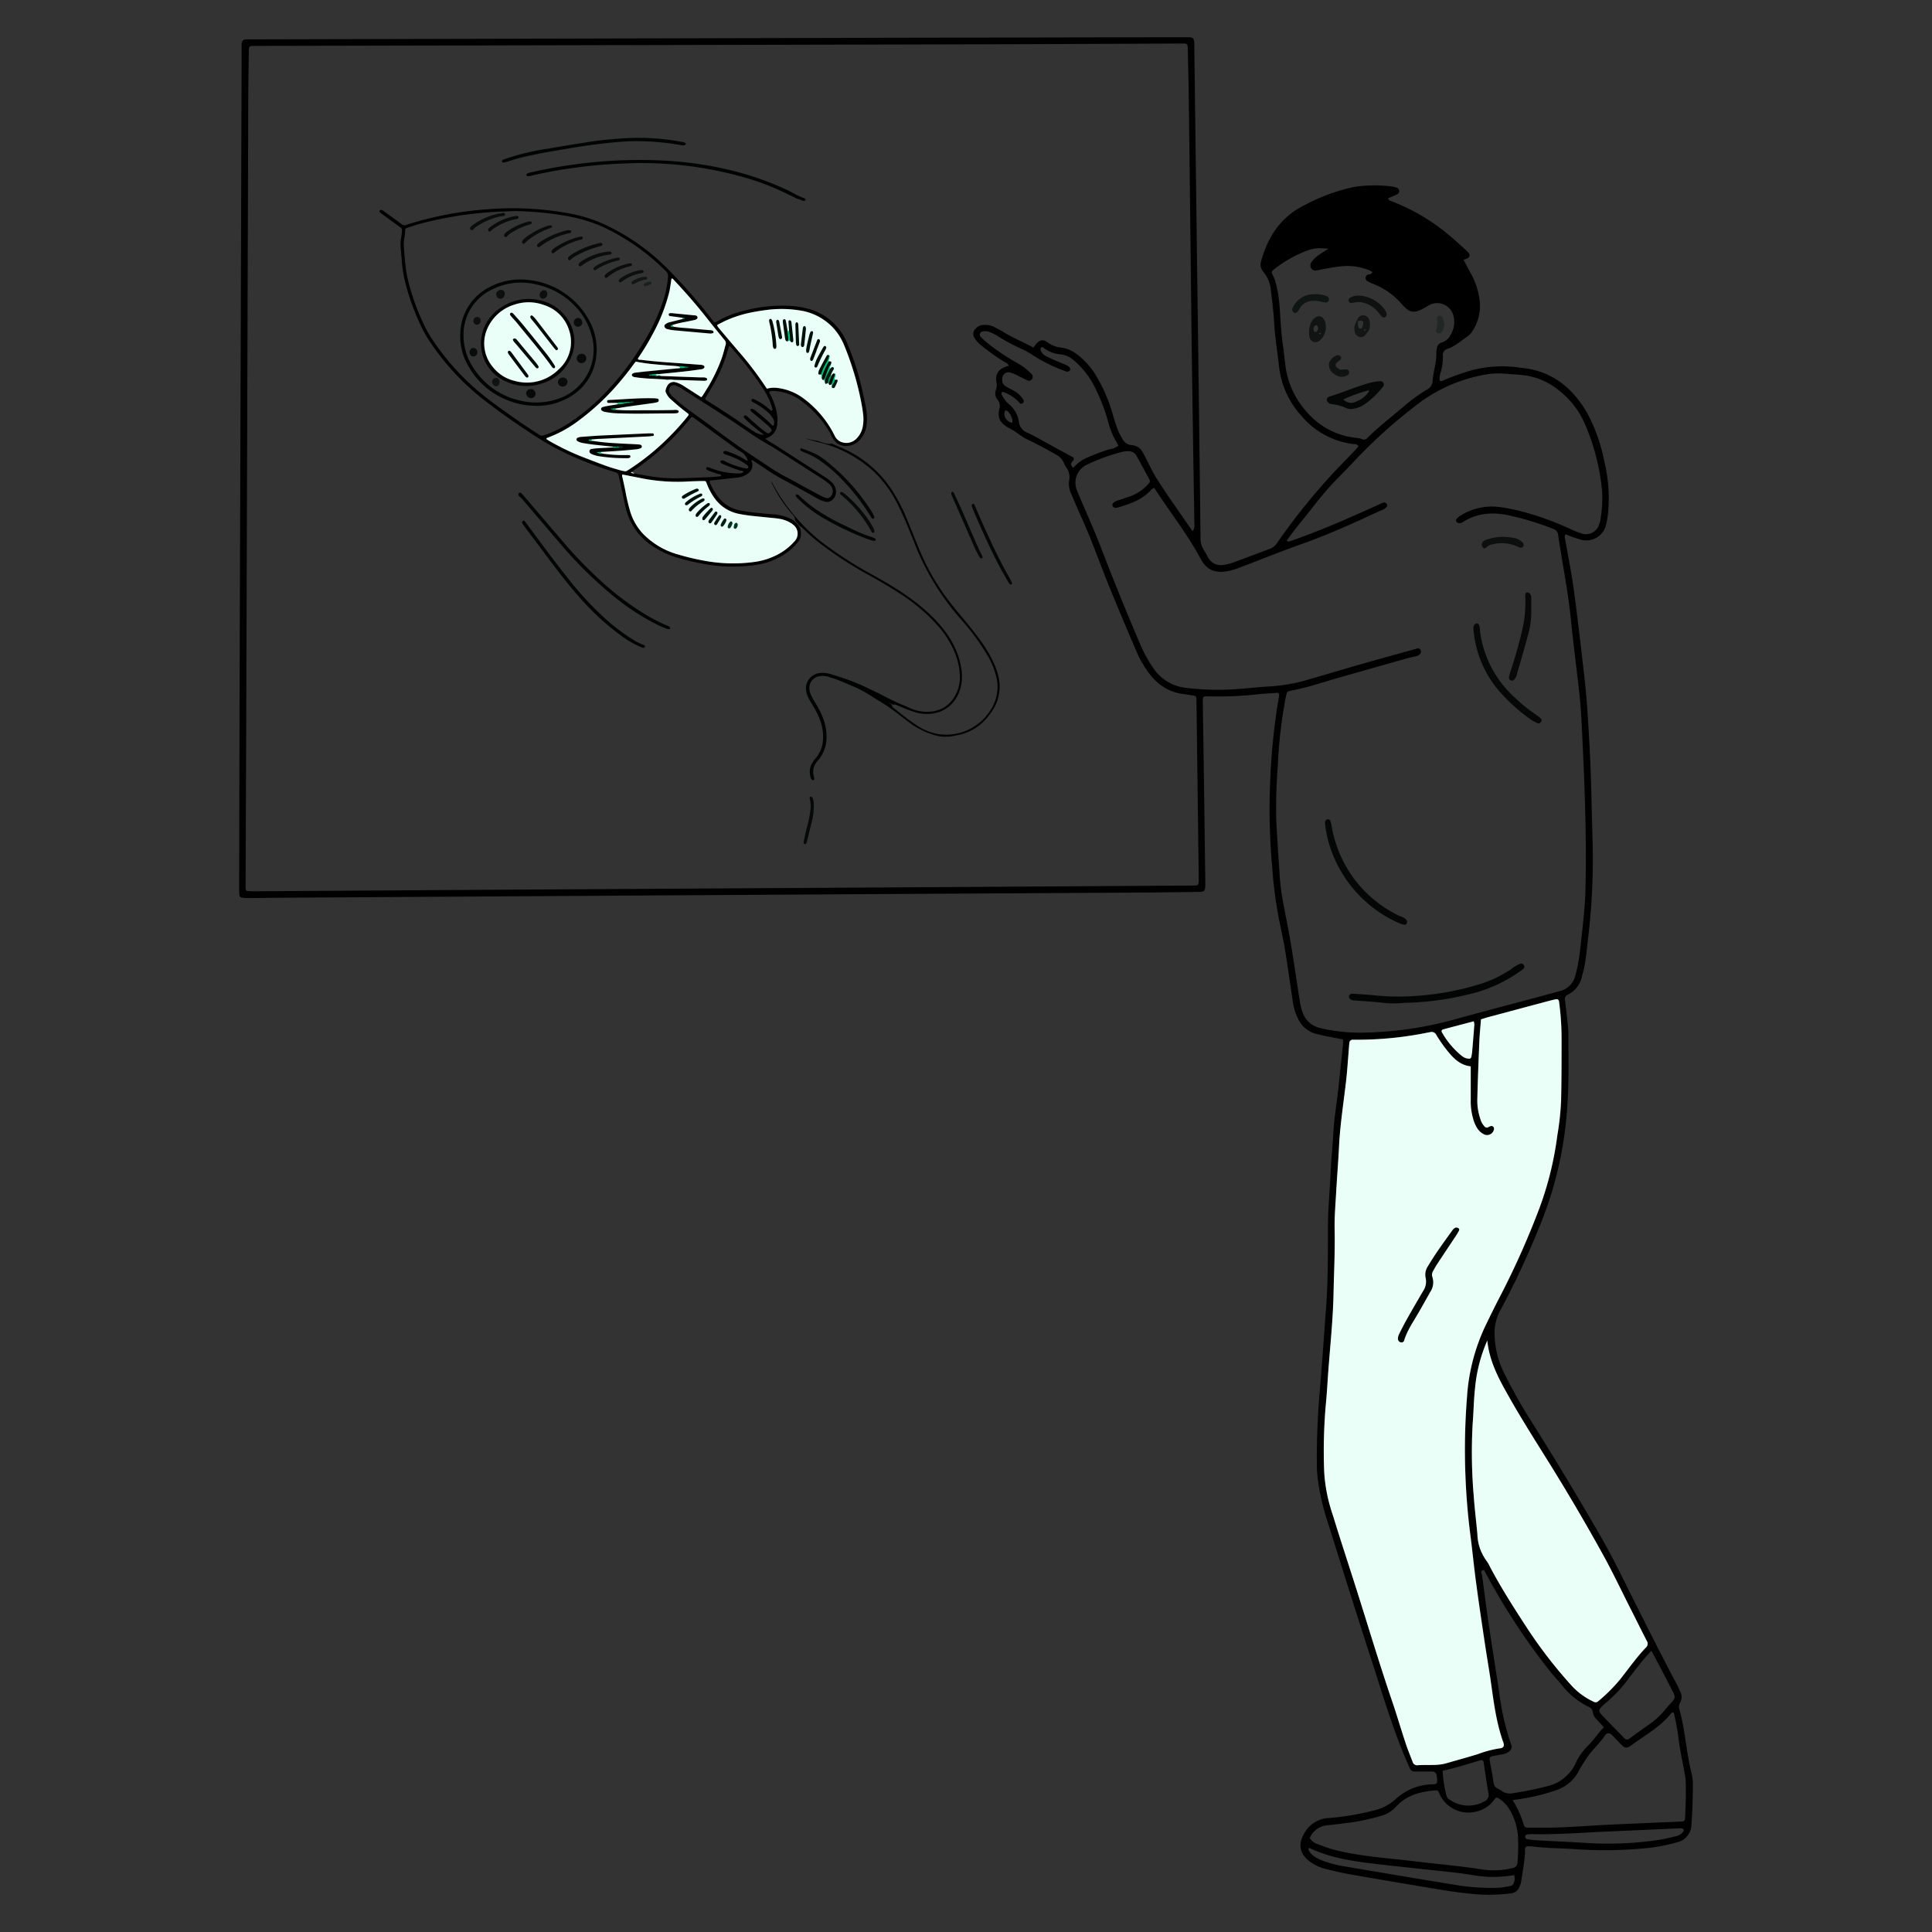 <svg xmlns="http://www.w3.org/2000/svg" xmlns:xlink="http://www.w3.org/1999/xlink" xmlns:svgjs="http://svgjs.com/svgjs" id="SvgjsSvg1120" width="360" height="360"><rect width="100%" height="100%" fill="#333333" stroke="none"/><defs id="SvgjsDefs1121"></defs><g id="SvgjsG1122"><svg xmlns="http://www.w3.org/2000/svg" data-name="Layer 1" viewBox="0 0 517 516" width="360" height="360"><g data-name="product planning" fill="#000000" class="color000 svgShape"><path d="M453 476.85a11.94 11.94 0 0 0-.32-2.74c-1.42-5.61-1.71-11.44-3.22-17a2.24 2.24 0 0 1 .11-1.94 3.11 3.11 0 0 0 0-3.12c-.34-.76-.68-1.53-1.08-2.26-3.84-7.16-7.45-14.44-11.11-21.69-2.9-5.75-5.65-11.58-8.88-17.17q-9-15.67-18.67-31a140.83 140.83 0 0 1-7.28-12.9 24.2 24.2 0 0 1-2.58-9.89 12.68 12.68 0 0 1 1.51-7A223.59 223.59 0 0 0 412 327.63a100.59 100.59 0 0 0 7.32-30.92c.58-6.86.37-13.74.38-20.61 0-1-.12-2-.22-3q-.32-3-.7-6a1.19 1.19 0 0 1 .73-1.41 7 7 0 0 0 3.84-5c.17-.64.36-1.29.5-1.94.61-2.79.8-5.64 1.15-8.46a176.83 176.83 0 0 0 1.13-27.12c-.24-8.29-.34-16.59-.82-24.88-.31-5.44-.59-10.88-1.19-16.3q-.87-7.87-1.83-15.73c-.44-3.66-.88-7.32-1.44-11-.6-3.8-1.34-7.58-2-11.37-.08-.46-.34-1 .15-1.41a36.36 36.36 0 0 0 4 1.43 5.45 5.45 0 0 0 6.85-4.24 29.12 29.12 0 0 0 .53-3.73 41.66 41.66 0 0 0-1.08-13 45.08 45.08 0 0 0-4.63-13c-3.9-6.73-9.46-11.22-17.49-12-.42 0-.83-.13-1.25-.17a32.37 32.37 0 0 0-11.72.71 66.89 66.89 0 0 0-7.81 2.74c-.35.14-.69.48-1.13.11a4.48 4.48 0 0 1 .26-2.2 14.66 14.66 0 0 0 .58-4.46 1.65 1.65 0 0 1 1.33-1.84c2-.72 3.57-2.17 5.29-3.34a4.53 4.53 0 0 0 1.34-1.48 12.22 12.22 0 0 0 1.9-7.9 19.71 19.71 0 0 0-2.19-7.11c-.73-1.3-1.41-2.62-2.15-4a7.59 7.59 0 0 0 1-.35.9.9 0 0 0 .37-1.45 8.24 8.24 0 0 0-.87-.9c-1.11-1-2.21-2.06-3.36-3a53.7 53.7 0 0 0-16.69-10.06.78.78 0 0 1-.6-.7c.76-.32 1.54-.62 2.3-1a1 1 0 0 0 .64-1 1 1 0 0 0-.81-.86 4.8 4.8 0 0 0-1-.26 36.5 36.5 0 0 0-10.28.11A50.51 50.51 0 0 0 349 54.45c-6.24 3.09-9.66 8.32-11.49 14.81a3 3 0 0 0 .57 3 8.74 8.74 0 0 1 2 4.8c.25 2.08.5 4.16.69 6.24s.25 4 .47 6c.28 2.66.7 5.31 1 8a23.47 23.47 0 0 0 6.06 13.53 21.51 21.51 0 0 0 13.82 7.49c.47 0 1 0 1.41.6-.29.34-.59.74-.93 1.09a720.38 720.38 0 0 1-4.72 4.88 172.94 172.94 0 0 0-16.13 19.9 4 4 0 0 1-1.88 1.55c-3.29 1.22-6.57 2.48-9.87 3.69a12.34 12.34 0 0 1-2.68.65 3.81 3.81 0 0 1-3.89-1.76c-.46-.7-.78-1.49-1.26-2.18a5.73 5.73 0 0 1-.91-3.31q-.39-33.7-.85-67.4l-.81-63.39v-1.25c-.06-1.73-.21-1.9-1.86-1.93h-3.78l-77 .15-167.53.42h-3.27c-1.09 0-1.49.32-1.51 1.51v6.54q-.24 75.35-.49 150.67-.1 34.13-.16 68.25c0 .67 0 1.35.06 2a.75.75 0 0 0 .63.69 10.24 10.24 0 0 0 1.75.13c2.26 0 4.52-.06 6.79-.08l80.49-.49 81.5-.5 66.91-.38q9.3-.06 18.61-.2c1.54 0 1.76-.26 1.8-1.74v-1q-.21-15.85-.43-31.69-.12-8.31-.25-16.6c0-1.18.14-1.33 1.27-1.3a99.44 99.44 0 0 0 13.8-.58c1.59-.17 3.18-.24 4.77-.36a.51.51 0 0 1 .59.61c-.12 1-.3 2-.48 3a174 174 0 0 0-1.91 20.26 169 169 0 0 0 .53 22.61 115.18 115.18 0 0 0 1.89 14.45c.52 2.54 1.1 5.07 1.52 7.63.74 4.55 1.36 9.12 2.06 13.67a15.08 15.08 0 0 0 1.47 5 7.41 7.41 0 0 0 5.11 4.11c.82.16 1.63.39 2.45.55 1.46.29 2.93.56 4.43.84a6 6 0 0 1 .05 1.08q-.62 6-1.26 12c-.43 4-1.15 8-1.35 12-.16 3.27-.55 6.52-.69 9.79-.22 5.27-.77 10.53-.75 15.82 0 6.87 0 13.75-.47 20.61-.56 7.52-1.06 15.05-1.7 22.57a204.25 204.25 0 0 0-.79 20.84c0 1 .14 2 .25 3a60.12 60.12 0 0 0 2.5 11c3.83 12.22 7.66 24.44 11.61 36.62 3.16 9.71 6 19.52 10.13 28.9.73 1.66.75 1.72 2.57 1.7h3.77a1.14 1.14 0 0 1 1.2 1 6.85 6.85 0 0 1 .13 1c.11 1.18 0 1.36-1.13 1.42a14.9 14.9 0 0 0-10 4 12.82 12.82 0 0 1-6 3.05 68.39 68.39 0 0 1-11.86 1.97 7.9 7.9 0 0 0-6.65 4.28c-1.87 3.29-.67 5.73 1.69 7.44a11.86 11.86 0 0 0 4.08 1.89c2.19.55 4.4 1.07 6.62 1.46 7.5 1.32 15 2.58 22.54 3.84 4 .68 8.11 1.28 12.21 1.56a47.8 47.8 0 0 0 8.28-.31 2.68 2.68 0 0 0 2.27-1.74 5.28 5.28 0 0 0 .45-1.43c.4-2.65.9-5.29 1.05-8 0-.46-.17-1 .42-1.39a9.92 9.92 0 0 1 1.44 0c3.66.47 7.36.47 11 .69a112.37 112.37 0 0 0 19.84-.25 46.19 46.19 0 0 0 7.89-1.52 4.94 4.94 0 0 0 3.93-4.87c.28-3.6.37-7.2.37-10.8Zm-5.4-24.8c.83 1.63.71 1.93-.55 3.3-.52.55-1 1.1-1.5 1.69a19.79 19.79 0 0 1-4.22 3.9c-1.79 1.23-3.54 2.53-5.31 3.8a.92.92 0 0 1-1.34-.07c-2-2.1-4.1-4.18-6.1-6.32-.84-.89-.79-1.31 0-2.13.53-.52 1.11-1 1.68-1.5a37 37 0 0 0 5.29-5.69c1.29-1.75 2.64-3.46 4-5.15.67-.84 1.42-1.61 2.36-2.66 2.09 3.88 3.89 7.33 5.66 10.83Zm-43.14 14.55c-.22-.72-.45-1.44-.7-2.15a69.54 69.54 0 0 1-2.57-12c-.9-6-1.86-11.91-2.74-17.87-.67-4.47-1.24-9-1.85-13.44-.07-.59-.71-1.38.54-1.5a175.35 175.35 0 0 0 17.66 27.11c1.05 1.31 2.2 2.53 3.27 3.82a20.74 20.74 0 0 0 7 5.66 1.67 1.67 0 0 1 1.16 1.47 3.28 3.28 0 0 0 1.07 1.94l1.87 2.07c-1.53 1.63-2.72 3.44-4.28 5a15.36 15.36 0 0 0-3.19 4.49 11.09 11.09 0 0 1-7.7 6.3 92.44 92.44 0 0 1-9.59 1.92 3.58 3.58 0 0 1-2.58-.7c-1.79-1.13-2-.64-2.31-3.19-.22-1.66-.62-3.29-.88-4.95-.12-.77.13-1 .93-1.18l2.48-.45a3.86 3.86 0 0 0 1.81-.8 1.4 1.4 0 0 0 .6-1.55ZM403 371.86c3.53 6.38 7.45 12.53 11.3 18.71q7.65 12.27 14.64 24.92c2.83 5.13 5.31 10.45 8 15.69 1.24 2.47 2.46 4.95 3.73 7.4a1.34 1.34 0 0 1-.22 1.79c-2.5 2.61-4.57 5.57-6.8 8.4a43.5 43.5 0 0 1-6 6 1 1 0 0 1-1.15.13 18.53 18.53 0 0 1-6.2-4.61 124.65 124.65 0 0 1-11.93-15.54c-3.38-5.2-6.72-10.42-9.62-15.91a10 10 0 0 0-1-1.73 12.46 12.46 0 0 1-2.4-7c-.31-3.5-.76-7-1-10.51a136.63 136.63 0 0 1-.27-19.09c.26-3.16.28-6.35.64-9.52a40.82 40.82 0 0 1 3.28-12.78c.48 5.02 2.6 9.38 5 13.65Zm-39.78-255.15c-7.31-.75-12.56-4.64-16.32-10.76a23 23 0 0 1-3-9.25c-.21-1.57-.34-3.16-.58-4.73-.56-3.65-.66-7.34-.95-11a38.55 38.55 0 0 0-.89-5.44 10.52 10.52 0 0 0-.86-2.35c-.45-.91-.43-1 .38-1.66a33 33 0 0 1 8.47-4.84c2.22-.81 3.1-.88 6-.62-1.06.69-1.76 1.12-2.44 1.59a7.17 7.17 0 0 0-2 1.89 1.55 1.55 0 0 0-.22 1.66 1.37 1.37 0 0 0 1.51.66c.49-.06 1-.22 1.47-.3 1.73-.28 3.46-.65 5.21-.8a15.42 15.42 0 0 1 7.61 1.15 6 6 0 0 1 .63.37c-.2.81-1 .48-1.41.81a1 1 0 0 0-.09 1.52 7.08 7.08 0 0 0 1.55.79 19.14 19.14 0 0 1 7.75 5.39c2.25 2.54 3.28 2.73 6.51.9.22-.12.42-.27.64-.4a4.52 4.52 0 0 1 6.89 3.45 6.62 6.62 0 0 1-1 4.54 3.75 3.75 0 0 1-2.26 1.86 1.79 1.79 0 0 0-1.33 1.66 5.6 5.6 0 0 0-.13 1c.12 2.63-.84 5.11-1 7.7a2.75 2.75 0 0 1-1.61 2.32 41.88 41.88 0 0 0-5.89 4.27c-3.33 2.81-6.77 5.48-9.89 8.53a1.2 1.2 0 0 1-1.54.37 3.8 3.8 0 0 0-1.21-.28Zm-42.51 119.23a.71.71 0 0 1-.46.48 10.79 10.79 0 0 1-1.51.05q-39.62.25-79.24.49l-109.42.65L68 238a14.72 14.72 0 0 1-1.76-.07c-.38 0-.51-.36-.52-.72v-2l.18-44.78q.27-81.37.53-162.76c0-4.86.09-9.72.16-14.59 0-1.17.12-1.26 1.31-1.3h2.77q90.68-.19 181.37-.4 31.7-.08 63.39-.23h1.26c1 0 1.13.16 1.15 1.19.11 4.86.23 9.73.29 14.59q.38 30.81.72 61.62.34 25.67.77 51.31a2.3 2.3 0 0 1-.51 1.78c-2-2.89-4-5.76-6-8.66-1.32-1.94-2.62-3.89-3.86-5.88-.75-1.21-1.36-2.5-2-3.76-.47-.89-.88-1.81-1.39-2.67a3.56 3.56 0 0 0-3-2.06 3.08 3.08 0 0 1-2.57-1.77 14.92 14.92 0 0 1-1.22-2.47 38.4 38.4 0 0 1-1.31-4.06 43.65 43.65 0 0 0-4.36-10.12 20.08 20.08 0 0 0-5.53-6.12 8.4 8.4 0 0 0-3.92-1.55 7.4 7.4 0 0 1-3.47-1.29c-1.47-1.11-2.35-.83-3.55.76-.1.13-.19.27-.36.53-2.54-1.41-5.27-2.47-7.76-4-.91-.58-1.89-1.07-2.86-1.56a5.37 5.37 0 0 0-2.93-.49 2.82 2.82 0 0 0-1.95 1 1.89 1.89 0 0 0-.25 2.53 7.46 7.46 0 0 0 1.86 2 60.15 60.15 0 0 0 5.92 4.24c.48.3 1.11.45 1.34 1.14-.22.06-.44.11-.65.19-2.09.71-3 2-2.65 4.19a3.59 3.59 0 0 1-.16 2.15 2.6 2.6 0 0 0 .51 2.6 2.58 2.58 0 0 1 .45 2.34c-.47 2-.27 3.62 2.51 5.16a20.12 20.12 0 0 1 2.95 1.87 13.68 13.68 0 0 0 2.61 1.49c2.47 1.24 4.92 2.51 7.3 3.92a4 4 0 0 1 1.83 2 9.31 9.31 0 0 0 .71 1.32 4.27 4.27 0 0 1 .73 3.53 6.36 6.36 0 0 0 .76 3.89c.77 1.86 1.54 3.71 2.38 5.54 2.91 6.32 5.15 12.9 7.78 19.33 2.32 5.65 4.7 11.28 7.1 16.9a29.37 29.37 0 0 0 2.9 5.2c2.41 3.47 5.55 5.77 9.86 6.25.66.07 1.32.21 2 .31 1.26.19 1.26.19 1.32 1.33v.75l.6 47a6.48 6.48 0 0 1-.07 1.3Zm-33.89-114.23-9.89-5.42c-.66-.36-1.33-.69-2-1a3.57 3.57 0 0 1-2.3-3 7.25 7.25 0 0 0-2.52-4.51A8.34 8.34 0 0 1 268 105a.77.77 0 0 1 .07-.46c.08-.19.24-.21.43-.13a10.64 10.64 0 0 1 4.34 2.89.56.56 0 0 0 .87.07.72.72 0 0 0 .13-.92 6.9 6.9 0 0 0-2.75-2.5c-.66-.37-1.35-.68-2-1.09a2 2 0 0 1-.9-1.94 1.73 1.73 0 0 1 2.23-1.72 13.54 13.54 0 0 1 2.31 1c.75.35 1.48.76 2.25 1.1a.94.94 0 0 0 1.13-.28 1.06 1.06 0 0 0 0-1.37 16.59 16.59 0 0 0-4-3.06 61 61 0 0 1-7.52-5 20.3 20.3 0 0 1-2.2-2 .85.85 0 0 1 .49-1.37 3.16 3.16 0 0 1 2 .15 11.56 11.56 0 0 1 2 1 53.26 53.26 0 0 0 6.17 3.35 19.41 19.41 0 0 1 3.08 1.66 41.57 41.57 0 0 0 8.72 4.36c.48.2.95.39 1.38-.06s0-1-.66-1.37c-1-.47-2-.84-3-1.27s-1.83-.82-2.73-1.27a2.85 2.85 0 0 1-1.32-1.46 1 1 0 0 1 0-.69.38.38 0 0 1 .63-.12 8.63 8.63 0 0 0 4.84 1.84 6.51 6.51 0 0 1 3.36 1.58 22.57 22.57 0 0 1 5.43 6.83 49.88 49.88 0 0 1 3.81 9.8 21.69 21.69 0 0 0 1.17 3.31c.43 1 1 1.91 1.53 2.89a5.13 5.13 0 0 1-2.46 1 46.63 46.63 0 0 0-5.4 2 9.87 9.87 0 0 0-4.25 3c-.72-1-.75-1-.19-1.85a.63.63 0 0 0-.17-1.19Zm-16.14-9.09a2.47 2.47 0 0 1-1.67-1.4 2 2 0 0 1 0-1.91c.83.1 1.11.74 1.44 1.31.55.99.65 2.07.23 2Zm82.65 162a6.4 6.4 0 0 1-4.8-4.34 14.55 14.55 0 0 1-.71-2.91c-.84-5.3-1.59-10.6-2.48-15.89-.67-4-1.53-7.89-2.22-11.85a53.17 53.17 0 0 1-.65-5.48q-.53-7.53-.94-15.06a141.63 141.63 0 0 1 .41-14.57 124.19 124.19 0 0 1 1.86-17c.05-.25.05-.51.12-.75.63-2.44 0-2.12 2.56-2.65 4-.83 7.9-2.16 11.84-3.29l17.62-5c1.05-.3 2.12-.51 3.17-.77a1.61 1.61 0 0 0 1-.71.85.85 0 0 0 0-.94.74.74 0 0 0-.84-.38c-5.07 1.41-10.15 2.81-15.21 4.25-4.67 1.34-9.31 2.73-14 4.09a46.2 46.2 0 0 1-10.37 1.82c-2.59.15-5.17.43-7.76.64a71.59 71.59 0 0 1-14.56-.26 12.1 12.1 0 0 1-8.89-5.49 36.13 36.13 0 0 1-3.36-6.17q-5.49-12.81-10.48-25.82c-1.63-4.3-3.55-8.49-5.35-12.73-.39-.92-.81-1.84-1.15-2.78a5.33 5.33 0 0 1 2.76-6.76 52.75 52.75 0 0 1 9.42-3.41 6.24 6.24 0 0 1 1.49-.16 2.39 2.39 0 0 1 2.32 1.23c1.18 2.12 2.33 4.26 3.48 6.39.24.44 0 .81-.29 1.13a12.19 12.19 0 0 1-4.94 3.34c-1.19.41-2.39.78-3.57 1.2-.93.34-1.36.94-1.05 1.4.41.63 1 .48 1.58.32 3.24-1 6.39-2.06 8.72-4.71a3.71 3.71 0 0 1 .8-.51c4.15 6.42 8.82 12.26 12.35 18.86 1.88 3.51 4.26 4.05 7.79 3.34a19.36 19.36 0 0 0 3.09-1c5.32-2 10.59-4.17 16-6.07 7.27-2.57 14.27-5.75 21.25-9a3.63 3.63 0 0 0 1.69-1 .65.65 0 0 0 0-.9.92.92 0 0 0-.62-.31 4.84 4.84 0 0 0-1.15.43c-7.85 3.55-15.72 7.06-23.87 9.88a1.08 1.08 0 0 1-1.11-.08c1-1.31 1.94-2.66 3-3.95 1.68-2.08 3.36-4.18 5-6.28 1.88-2.36 3.86-4.64 6-6.8 1.4-1.44 2.84-2.86 4.19-4.34a135.75 135.75 0 0 1 16-14.48 41.64 41.64 0 0 1 17.78-8.37 21.47 21.47 0 0 1 6.49-.47c1.92.19 3.84.21 5.76.51a18.3 18.3 0 0 1 8.58 3.9 22.89 22.89 0 0 1 6.93 8.8 58.65 58.65 0 0 1 4.7 18.15 34.24 34.24 0 0 1-.49 8 4.26 4.26 0 0 1-.3 1 3.67 3.67 0 0 1-4.85 2.34 23.49 23.49 0 0 1-2.55-1 77.51 77.51 0 0 0-13.93-5 47.72 47.72 0 0 0-5.68-1.06 15.93 15.93 0 0 0-10.3 2.47 4 4 0 0 0-.9.85c-.24.28.08.89.47 1a1.57 1.57 0 0 0 1.2-.21c3.92-2.52 8.14-2.79 12.57-1.8a76.17 76.17 0 0 1 11.74 3.6 1.82 1.82 0 0 1 1.27 1.62c1.1 7.54 2.65 15 3.41 22.6.65 6.51 1.51 13 2.23 19.48q.4 3.63.59 7.27c.77 15.24 1.45 30.48 1.07 45.74-.12 4.7-.71 9.36-1.2 14-.19 1.84-.44 3.66-.73 5.48-.18 1.07-.47 2.13-.73 3.18a5.66 5.66 0 0 1-4.4 4.35l-5.57 1.52c-7.68 2.05-15.37 4.07-23 6.17a97.13 97.13 0 0 1-24.63 3.38 45.94 45.94 0 0 1-10.67-1.22Zm26 197.26a1.26 1.26 0 0 1-1.31-1c-.69-1.8-1.44-3.57-2-5.4-1.19-3.57-2.24-7.2-3.46-10.76-3.38-9.91-6.37-19.94-9.54-29.92-2.1-6.63-4.29-13.22-6.32-19.87a43.25 43.25 0 0 1-2.3-11.3 143.43 143.43 0 0 1 .36-17.59c.22-2.25.38-4.51.53-6.77.49-7.78 1.41-15.53 1.59-23.32.12-5.87.43-11.73.3-17.6-.06-3.1.2-6.2.38-9.3.24-4.26.59-8.52.8-12.79.29-5.79 1.19-11.5 1.86-17.24.33-2.83.5-5.68.74-8.52.05-.67.09-1.34.18-2a.85.85 0 0 1 .84-.77h1.26a94.31 94.31 0 0 0 18.73-1.89c.24-.06.49-.08.74-.13a1.38 1.38 0 0 1 1.67.72 38.81 38.81 0 0 0 2.86 4.12c1.65 2 3.43 4 6.36 4.29v8.88a17 17 0 0 0 .67 5.22 8.88 8.88 0 0 0 1.11 2.52 4.54 4.54 0 0 0 1.88 1.62 1.87 1.87 0 0 0 2.58-1.56.71.71 0 0 0-.81-.72 2.63 2.63 0 0 0-.69.3.82.82 0 0 1-1.1-.24 4.85 4.85 0 0 1-1.08-2 15.15 15.15 0 0 1-.8-5.2c.13-5.2.33-10.39.55-15.58.08-1.92.28-3.83.44-5.83.75-.22 1.46-.46 2.17-.65l15.78-4.22c.65-.17 1.3-.34 1.95-.47s.94.08 1 .74a74.2 74.2 0 0 1 .66 9.53c0 5.62 0 11.23-.13 16.85a73.7 73.7 0 0 1-1 9.24 88.46 88.46 0 0 1-4.7 19.25 219.55 219.55 0 0 1-10.18 23q-2.44 4.68-4.7 9.45a52.42 52.42 0 0 0-4.6 18.42 177.37 177.37 0 0 0-.44 20.36c.2 5.53.63 11 1.35 16.53.58 4.49 1 9 1.63 13.47.67 5.07 1.44 10.12 2.19 15.17.57 3.81 1.24 7.61 1.77 11.43.73 5.23 1.44 10.46 3.24 15.46.34.93 0 1.44-1 1.53a28.45 28.45 0 0 0-5.81 1.54c-2.8.86-5.63 1.63-8.44 2.44-2.54.76-5.16.35-7.75.56Zm17.86 9.69a8.71 8.71 0 0 1-9.06-.35 2 2 0 0 1-1.09-1.32 32.74 32.74 0 0 1-1-6.52c1.35-.35 2.64-.66 3.92-1 2-.57 4-1.19 6-1.78.69-.2 1-.06 1.07.58.42 2.73.79 5.46 1.27 8.18a1.88 1.88 0 0 1-1.1 2.21Zm7.81 22a1 1 0 0 1-.76.59 19.27 19.27 0 0 1-3.22.5 56.65 56.65 0 0 1-11.27-.72c-9.83-1.59-19.65-3.25-29.47-4.92a31.08 31.08 0 0 1-6.08-1.51c-1.56-.61-3.12-1.26-4-2.89a.45.45 0 0 1 .15-.62c5.05 2.4 10.49 3.39 16 4.06 7.65.94 15.32 1.69 23 2.54 1.58.18 3.15.42 4.72.66a31.34 31.34 0 0 0 11.1 0 3 3 0 0 1-.17 2.3Zm1.07-5.69a1.5 1.5 0 0 1-1.37 1.52 20.87 20.87 0 0 1-7.47.45c-6.29-1-12.63-1.54-18.94-2.3s-12.51-1.16-18.67-2.45a37.06 37.06 0 0 1-6.7-2 4.18 4.18 0 0 1-2.43-1.73 5.55 5.55 0 0 1 4.81-3.44c2.17-.21 4.32-.52 6.48-.78a55.84 55.84 0 0 0 7.59-1.68 8.41 8.41 0 0 0 4.24-2.53c2.84-3.14 6.63-4.05 10.64-4.35.48 0 .68.22.85.69a8.44 8.44 0 0 0 9.5 5.09 8.22 8.22 0 0 0 5.4-3.47.67.67 0 0 1 1-.2 9.2 9.2 0 0 1 3.2 3.47 15.85 15.85 0 0 1 2 6.68 51.42 51.42 0 0 1-.12 7.02Zm44.4-8.28a3.53 3.53 0 0 1-2.33 1.35 45.87 45.87 0 0 1-4.9 1 92.43 92.43 0 0 1-18.29.75c-4.51-.29-9-.47-13.54-.72-.92-.05-1.83-.17-2.74-.31a.61.61 0 0 1-.52-.71c0-.41.33-.55.68-.58a10.36 10.36 0 0 1 1.25-.07c6.54.15 13.05-.39 19.57-.67l19.82-.89a2.54 2.54 0 0 1 .73.05.51.51 0 0 1 .27.77Zm.46-3.85c0 1-.17 1.15-1.2 1.2-2.93.14-5.86.24-8.78.38-5.35.24-10.71.43-16 .77-3.76.24-7.52.47-11.29.49h-4.77a1 1 0 0 1-1.13-.78 26.89 26.89 0 0 0-3-6.62 55.35 55.35 0 0 0 11.78-2.67 10.64 10.64 0 0 0 5.7-4.66 38.85 38.85 0 0 1 3.2-5.09c1.33-1.62 2.85-3.07 4-4.81a1.13 1.13 0 0 1 1.92-.17c.84.81 1.61 1.71 2.44 2.53 1 1 1.54 1.1 2.63.29 3.76-2.77 7.94-5 10.9-8.79.05-.06.15-.06.24-.1.5 0 .4.42.47.69a58.3 58.3 0 0 1 1.14 6.42c.39 3.06 1.07 6.09 1.61 9.14a14.55 14.55 0 0 1 .3 2c.12 3.24 0 6.51-.15 9.77Z" fill="#000000" class="color000 svgShape"></path><path fill="#050706" d="M370.26 102.12a.91.91 0 0 0-1-.62 13.67 13.67 0 0 0-2.22.34c-3.83.92-7.39 2.64-11.17 3.72a1.57 1.57 0 0 0-.45.22.84.84 0 0 0-.11 1.3c.24.22.54.52.82.52a12.92 12.92 0 0 1 4.28 1.18 6 6 0 0 0 1.11.2 7.62 7.62 0 0 0 3.2-1 22.63 22.63 0 0 0 5.31-4.93.91.91 0 0 0 .23-.93ZM363 106.9a2.78 2.78 0 0 1-3.5-.52 39.16 39.16 0 0 1 6.38-2.32.34.34 0 0 1 .52.07 6.74 6.74 0 0 1-3.4 2.77Z" class="color070505 svgShape"></path><path fill="#121413" d="M354.57 85.59c-.5-1.6-1.89-1.93-3.08-.73a3.8 3.8 0 0 0-.66 1 6.52 6.52 0 0 0-.51 3.09 2.92 2.92 0 0 0 .06.59 1.75 1.75 0 0 0 1.21 1.47 1.78 1.78 0 0 0 1.81-.61 4.71 4.71 0 0 0 1.17-4.81Zm-2.22 2.65a.44.44 0 0 1-.4.11.8.8 0 0 1-.45-.81 1 1 0 0 1 .56-1c.31-.12.71.38.67 1a4.76 4.76 0 0 1-.38.7Zm.85.72c-.05 0-.16-.14-.22-.24s.09-.16.12-.15a2.78 2.78 0 0 1 .4.16c-.1.08-.19.21-.3.27Z" class="color141212 svgShape"></path><path fill="#eafff7" d="M393.56 284.86v8.88a17 17 0 0 0 .67 5.22 8.88 8.88 0 0 0 1.11 2.52 4.54 4.54 0 0 0 1.88 1.62 1.87 1.87 0 0 0 2.58-1.56.71.71 0 0 0-.81-.72 2.63 2.63 0 0 0-.69.3.82.82 0 0 1-1.1-.24 4.85 4.85 0 0 1-1.08-2 15.15 15.15 0 0 1-.8-5.2c.13-5.2.33-10.39.55-15.58.08-1.92.28-3.83.44-5.83.75-.22 1.46-.46 2.17-.65l15.78-4.22c.65-.17 1.3-.34 1.95-.47s.94.08 1 .74a74.2 74.2 0 0 1 .66 9.53c0 5.62 0 11.23-.13 16.85a73.7 73.7 0 0 1-1 9.24 88.46 88.46 0 0 1-4.7 19.25 219.55 219.55 0 0 1-10.18 23q-2.44 4.68-4.7 9.45a52.42 52.42 0 0 0-4.6 18.42 177.37 177.37 0 0 0-.44 20.36c.2 5.53.63 11 1.35 16.53.58 4.49 1 9 1.63 13.47.67 5.07 1.44 10.12 2.19 15.17.57 3.81 1.24 7.61 1.77 11.43.73 5.23 1.44 10.46 3.24 15.46.34.93 0 1.44-1 1.53a28.45 28.45 0 0 0-5.81 1.54c-2.8.86-5.63 1.63-8.44 2.44-2.55.74-5.17.33-7.76.54a1.26 1.26 0 0 1-1.31-1c-.69-1.8-1.44-3.57-2-5.4-1.19-3.57-2.24-7.2-3.46-10.76-3.38-9.91-6.37-19.94-9.54-29.92-2.1-6.63-4.29-13.22-6.32-19.87a43.25 43.25 0 0 1-2.3-11.3 143.43 143.43 0 0 1 .36-17.59c.22-2.25.39-4.51.53-6.77.49-7.78 1.41-15.53 1.59-23.32.12-5.87.43-11.73.3-17.6-.06-3.1.2-6.2.38-9.3.24-4.26.59-8.52.8-12.79.29-5.79 1.19-11.5 1.86-17.24.33-2.83.5-5.68.74-8.52.05-.67.09-1.34.18-2a.85.85 0 0 1 .84-.77h1.26a94.31 94.31 0 0 0 18.73-1.89c.24-.06.49-.08.74-.13a1.38 1.38 0 0 1 1.67.72 38.81 38.81 0 0 0 2.86 4.12c1.65 2.06 3.43 3.98 6.36 4.31Z" class="colorf38704 svgShape"></path><path fill="#eafff7" d="M398 358.21c.48 5 2.6 9.38 5 13.65 3.53 6.38 7.45 12.53 11.3 18.71q7.65 12.27 14.64 24.92c2.83 5.13 5.31 10.45 8 15.69 1.24 2.47 2.46 4.95 3.73 7.4a1.34 1.34 0 0 1-.22 1.79c-2.5 2.61-4.57 5.57-6.8 8.4a43.5 43.5 0 0 1-6 6 1 1 0 0 1-1.15.13 18.53 18.53 0 0 1-6.2-4.61 124.65 124.65 0 0 1-11.93-15.54c-3.38-5.2-6.72-10.42-9.62-15.91a10 10 0 0 0-1-1.73 12.46 12.46 0 0 1-2.4-7c-.31-3.5-.76-7-1-10.51a136.63 136.63 0 0 1-.27-19.09c.26-3.16.28-6.35.64-9.52a40.82 40.82 0 0 1 3.28-12.78Z" class="colorf38704 svgShape"></path><path fill="#eafff7" d="M394.39 272.79a4.84 4.84 0 0 1 .15.95c-.19 2.41-.38 4.82-.59 7.23a9.24 9.24 0 0 1-.26 1.47.53.53 0 0 1-.57.37 3.12 3.12 0 0 1-1.85-.67 21.94 21.94 0 0 1-5.45-6.45c-.22-.38.08-.66.4-.74 2.65-.72 5.31-1.41 8.17-2.16Z" class="colorf18604 svgShape"></path><path fill="#030504" d="M375.67 267.87a25.78 25.78 0 0 1-6.44-.12c-2.24-.23-4.5-.36-6.76-.52a1.63 1.63 0 0 1-1.34-.54.92.92 0 0 1-.13-.69 1.17 1.17 0 0 1 .48-.51.84.84 0 0 1 .48-.08c2.25.16 4.51.28 6.76.52A61 61 0 0 0 379 266a74.67 74.67 0 0 0 16-2.85 32 32 0 0 0 9.51-4.4 7.65 7.65 0 0 1 2.38-1.37.76.76 0 0 1 .86.35.69.69 0 0 1 0 .92 5 5 0 0 1-.76.62 38.73 38.73 0 0 1-14.32 6.4 77.77 77.77 0 0 1-17 2.2Z" class="color050303 svgShape"></path><path fill="#050706" d="M355.38 218.75a.55.55 0 0 1 .6.36 8.69 8.69 0 0 1 .37 1.44 32.55 32.55 0 0 0 18.35 24.15 3.39 3.39 0 0 1 1.69 1 1.12 1.12 0 0 1 .1.7.65.65 0 0 1-.71.57 6.41 6.41 0 0 1-1.65-.55 33.77 33.77 0 0 1-18.3-20.53 30.37 30.37 0 0 1-1.24-5.87 1.66 1.66 0 0 1 .05-.74.75.75 0 0 1 .74-.53Z" class="color070505 svgShape"></path><path fill="#060807" d="M394.29 168.19v-.42c0-.79.24-1.3.74-1.44s.89.37.95 1.21a25.76 25.76 0 0 0 .89 4.93 29 29 0 0 0 8.47 13.68 43.61 43.61 0 0 0 5.85 4.72 7.39 7.39 0 0 1 1.16.93.67.67 0 0 1 0 .91.72.72 0 0 1-.86.34 12.15 12.15 0 0 1-2-1.1 49.15 49.15 0 0 1-7.86-7 28.73 28.73 0 0 1-7.22-15.95c-.04-.31-.09-.64-.12-.81Z" class="color080606 svgShape"></path><path fill="#080808" d="M409.76 162.22a22.69 22.69 0 0 1-.81 7c-.93 3.47-1.93 6.92-2.94 10.37a3.4 3.4 0 0 1-.83 1.8.82.82 0 0 1-1.4-.64 14.48 14.48 0 0 1 .47-1.68c1.12-3.5 2.18-7 3-10.61a31.79 31.79 0 0 0 .91-9 3.64 3.64 0 0 1 .05-1 .47.47 0 0 1 .52-.42 1.06 1.06 0 0 1 .65.26 1.91 1.91 0 0 1 .36.9c.05 1.01.02 2.02.02 3.02Z" class="color080808 svgShape"></path><path fill="#0c0f0e" d="M402.4 143.14c.67.07 1.59.1 2.49.26a4.18 4.18 0 0 1 2.62 1.35.83.83 0 0 1 .14.94.75.75 0 0 1-.86.35 5.2 5.2 0 0 1-.92-.37 10.16 10.16 0 0 0-6.39-.52 2.9 2.9 0 0 0-1.76.87.59.59 0 0 1-.89 0 1 1 0 0 1-.29-.91 1.43 1.43 0 0 1 .94-1.09 14.37 14.37 0 0 1 4.92-.88Z" class="color0f0c0c svgShape"></path><path fill="#000604" d="M375.25 358.72a1 1 0 0 1-1.16-.86 2.86 2.86 0 0 1 .24-1.2c.7-1.43 1.42-2.84 2.2-4.23 1.39-2.48 2.83-4.93 4.26-7.39a4.59 4.59 0 0 0 .72-3.58 4 4 0 0 1 .6-3.12c2-3.38 4.35-6.55 6.64-9.74a1.81 1.81 0 0 1 .78-.59 1.12 1.12 0 0 1 .69.13.49.49 0 0 1 .21.65 14.09 14.09 0 0 1-.89 1.5c-1.62 2.44-3.25 4.87-4.86 7.32-.42.62-.78 1.28-1.15 1.94a1.93 1.93 0 0 0-.23 1.68 4.6 4.6 0 0 1-.62 4.07c-.93 1.69-1.88 3.36-2.82 5-1.46 2.62-3.27 5.06-4.15 8-.05.21-.35.33-.46.42Z" class="color060300 svgShape"></path><path fill="#0e1110" d="M363.35 80.31c-.49.07-1.06.19-1.64.25a.68.68 0 0 1-.8-.42.83.83 0 0 1 .43-1 4.23 4.23 0 0 1 2.41-.53 9.08 9.08 0 0 1 6.93 3.93 2.81 2.81 0 0 1 .37.91.85.85 0 0 1-.35.88.68.68 0 0 1-.91-.09c-.45-.49-.84-1-1.28-1.52a7.16 7.16 0 0 0-5.16-2.41Z" class="color110e0e svgShape"></path><path fill="#0f1513" d="M355.66 79.62a.9.9 0 0 1-.77.83 5.08 5.08 0 0 1-1.23-.18 6.76 6.76 0 0 0-2.48-.26A4.23 4.23 0 0 0 348 81.7c-.25.33-.41.73-.65 1.07a.86.86 0 0 1-1.07.4.92.92 0 0 1-.34-1.29 6 6 0 0 1 4.31-3.51 9.11 9.11 0 0 1 4.69.34 1.06 1.06 0 0 1 .72.91Z" class="color150f0f svgShape"></path><path fill="#0f1412" d="M359.82 98.33h.24a.76.76 0 0 1 .92.61.8.8 0 0 1-.29.89 2.84 2.84 0 0 1-3.26 0 3.22 3.22 0 0 1-1.85-2.83 3.13 3.13 0 0 1 2.42-2.45.48.48 0 0 1 .24 0c.21.12.48.22.57.4a.76.76 0 0 1 0 .69 10.14 10.14 0 0 1-.94.77c-.65.58-.62 1.06.1 1.61s.61.45 1.85.31Z" class="color140f0f svgShape"></path><path fill="#222624" d="M386.5 86.16a3.38 3.38 0 0 1-.73 2.21.83.83 0 0 1-1.1.23.68.68 0 0 1-.36-.83 5.58 5.58 0 0 0 .21-2.92.71.71 0 0 1 .66-.87.86.86 0 0 1 .93.65c.17.55.29 1.11.39 1.53Z" class="color262222 svgShape"></path><path fill="#141515" d="M366.48 85.43a1.7 1.7 0 0 0-1.4-1.52 1.57 1.57 0 0 0-1.68.74 5.24 5.24 0 0 0-.39.87 3.18 3.18 0 0 0-.51 2.55 1.7 1.7 0 0 0 1.06 1.51 1.43 1.43 0 0 0 1.89-.6 3.43 3.43 0 0 0 1.03-3.55Zm-1.78 1.09c-.07.31-.2.62-.3.93-.71.07-1-.27-1-1v-1c1.25-.3 1.6-.07 1.3 1.07Zm.69 1.39a3.09 3.09 0 0 1-.43.14 1.57 1.57 0 0 1 .19-.39c.11-.14.26-.09.34.11 0 .01-.06.12-.1.14Z" class="color151414 svgShape"></path><path d="M231.63 108.17c-.39-2.14-.89-4.25-1.4-6.36a68.45 68.45 0 0 0-3.57-10.54 15.5 15.5 0 0 0-10.9-9.27 25.41 25.41 0 0 0-5.95-.71 40.29 40.29 0 0 0-10.75 1.37 26 26 0 0 0-7 2.76l-.11.06c-.72.36-.73.36-1.22-.24l-2-2.53a142.71 142.71 0 0 0-10.87-12.06A57.54 57.54 0 0 0 163 60.15a40.55 40.55 0 0 0-12-3.77 83.66 83.66 0 0 0-20.79-.86 92 92 0 0 0-21.56 4.18 1.07 1.07 0 0 1-1.13-.19c-1.57-1.17-3.17-2.3-4.76-3.45a1.65 1.65 0 0 0-.76-.4.49.49 0 0 0-.33.11.33.33 0 0 0-.05.46 4.61 4.61 0 0 0 .75.64c1.58 1.16 3.16 2.31 4.76 3.45a.85.85 0 0 1 .44.82 16.52 16.52 0 0 1-.2 1.86 10.83 10.83 0 0 0-.13 3.11c.11 1.12.21 2.24.29 3.36a34.52 34.52 0 0 0 .9 5.55 62.32 62.32 0 0 0 4.09 11.41 31.77 31.77 0 0 0 2.37 4.27 66.17 66.17 0 0 0 14.71 15.89q7.26 5.61 15.06 10.5a68.51 68.51 0 0 0 7.25 3.93 97.06 97.06 0 0 0 12.74 4.85 1.14 1.14 0 0 1 .9.91c.26 1.18.55 2.35.79 3.54.41 1.91.77 3.83 1.28 5.73a16.57 16.57 0 0 0 6.28 9.08 25.3 25.3 0 0 0 8.35 3.89c2 .58 4.05 1 6.09 1.38a42 42 0 0 0 13.93.27 18.69 18.69 0 0 0 6.83-2.35 15.61 15.61 0 0 0 4.37-3.68 3.6 3.6 0 0 0 .74-3.29c0-.2-.1-.4-.15-.6a1 1 0 0 1-.32-.51.29.29 0 0 1-.11-.19l-1.19-1.24a13 13 0 0 0-6.18-1.73c-1-.06-2.06-.2-3.1-.3a45.76 45.76 0 0 1-4.94-.66 9.63 9.63 0 0 1-5.9-3.45 17.64 17.64 0 0 1-2.29-3.85 2.54 2.54 0 0 1-.14-.47.22.22 0 0 1 .18-.28c.25 0 .5 0 .74-.06 2.19-.24 4.38-.47 6.57-.72a5.3 5.3 0 0 0 2.64-1 2.72 2.72 0 0 0 1.05-3.49c.15-.25.32-.19.5 0l3.65 2.4a47.74 47.74 0 0 0 4.38 2.66c2.1 1.11 4.17 2.28 6.25 3.43.91.5 1.82 1 2.72 1.53a9.41 9.41 0 0 0 2.07.88 2.07 2.07 0 0 0 2.1-.46 2.74 2.74 0 0 0 .95-2.46 3.5 3.5 0 0 0-1.17-2.28 11.82 11.82 0 0 0-1.37-1.08q-3.62-2.36-7.24-4.68l-6.91-4.45a21.37 21.37 0 0 1-2.24-1.39 10.26 10.26 0 0 0 1.22-.54 4.16 4.16 0 0 0 2-3.31 10.42 10.42 0 0 0-.28-3.85 19.13 19.13 0 0 0-1.54-4.08c-.13-.25-.38-.46-.26-.85a4.35 4.35 0 0 1 .57-.13 5.46 5.46 0 0 1 1 0 13.29 13.29 0 0 1 6.63 2.39 29 29 0 0 1 7.51 7.95 7 7 0 0 1 .66 1.2 6.39 6.39 0 0 0 1.9 2.58 6.62 6.62 0 0 0 1.64.56 5 5 0 0 0 4.37-1.71 7.39 7.39 0 0 0 1.74-4.08 15.74 15.74 0 0 0-.29-4.86Zm-87.41 7.62c-2.48-1.55-4.87-3.21-7.26-4.88s-4.89-3.46-7.25-5.32a65.51 65.51 0 0 1-14.19-15.52 30.21 30.21 0 0 1-2.3-4.17 60.6 60.6 0 0 1-4.12-11.79 32.83 32.83 0 0 1-.64-4c-.16-1.41-.24-2.82-.37-4.23a9.51 9.51 0 0 1 .07-2.5 11.13 11.13 0 0 0 .26-2.23c0-.39.21-.59.57-.7 1.16-.35 2.3-.77 3.47-1.08a101.18 101.18 0 0 1 20.1-3.18 1 1 0 0 1 .24 0c.3-.07 2.34-.06 2.53-.11a35.52 35.52 0 0 1 5.36 0 83.75 83.75 0 0 1 11.91 1.4 40.42 40.42 0 0 1 9.16 2.93 61.63 61.63 0 0 1 8.42 4.91 60.8 60.8 0 0 1 8 6.72 1.78 1.78 0 0 1 .59 1.54 28.7 28.7 0 0 1-1.69 7.55 54.76 54.76 0 0 1-4.79 9.9A74.08 74.08 0 0 1 162 104.57a55.88 55.88 0 0 1-9.13 7.75 30 30 0 0 1-6.19 3.27l-1.06.37a1.43 1.43 0 0 1-1.4-.17Zm21.93 9.64c-1.28-.38-2.57-.72-3.83-1.18-2.39-.86-4.76-1.78-7.13-2.71a68.24 68.24 0 0 1-8.19-4c-.29-.16-.55-.36-.81-.53 0-.25.16-.3.31-.35a32.08 32.08 0 0 0 8.2-4.49 64.84 64.84 0 0 0 11.5-10.89q1.77-2.1 3.38-4.34c.16-.23.36-.45.52-.65a47.8 47.8 0 0 0 5.61.77c1.66.16 3.32.27 5 .4l.86.11c.27 0 .61 0 .42.48l-9.44.92-2.48.29a1.71 1.71 0 0 0-.82.28.43.43 0 0 0-.05.65 1.18 1.18 0 0 0 .67.28 36 36 0 0 0 3.73.38l4 .21c.25 0 .49.08.73.11a7.29 7.29 0 0 1 2 0c2.66.07 5.32.17 8 .25.63 0 .9-.12.88-.42s-.29-.44-.9-.49h-1l-10.31-.39c-.12 0-.24-.05-.37-.07s-.38-.09-.58 0a.44.44 0 0 1-.2 0c-.24 0-.58 0-.41-.41a.31.31 0 0 1 .23 0h.3c2.49-.25 5-.49 7.47-.77 1.33-.14 2.65-.34 4-.53a1.58 1.58 0 0 0 .93-.32.45.45 0 0 0 0-.66 2 2 0 0 0-1-.25l-5.11-.38c-3.58-.26-7.15-.48-10.71-.94h-.38c-.48-.05-.58-.23-.31-.62A59.89 59.89 0 0 0 174.6 89a47.08 47.08 0 0 0 4.53-11.5c.22-1 .33-2 .49-3a.65.65 0 0 1 .16-.48c.27 0 .38.22.53.38 3.17 3.38 6.22 6.87 9.07 10.51 1.47 1.87 3 3.72 4.48 5.55a1.26 1.26 0 0 1 .33 1.25c-.34 1.17-.61 2.35-1 3.49a44.3 44.3 0 0 1-4.27 8.75c-.31.5-.61 1-.94 1.48s-.32.36-.71.11l-4.27-2.73a7.65 7.65 0 0 0-2.16-1 1.91 1.91 0 0 0-2.31 1 3.7 3.7 0 0 0-.42 1.43 4.88 4.88 0 0 0 1.55 2.22c1.4 1.25 2.82 2.48 4.33 3.59.38.28.4.41.09.8a64.72 64.72 0 0 1-4.75 5.31 64 64 0 0 1-10.19 8.45l-1.26.81a.92.92 0 0 1-.82.14c-.33-.03-.63-.05-.91-.13Zm25.16 7.48a10.45 10.45 0 0 0 6.4 4.06c2.42.5 4.88.67 7.32.93 1.33.15 2.66.21 4 .48a8.54 8.54 0 0 1 2.97 1.32 1.46 1.46 0 0 1 .19.16 3 3 0 0 1 .32 4.61 15.6 15.6 0 0 1-5 3.72 18.62 18.62 0 0 1-5.74 1.7 41.83 41.83 0 0 1-12.83-.26 66.56 66.56 0 0 1-7.66-1.8 20.87 20.87 0 0 1-9.15-5.43 15 15 0 0 1-3.48-6 49.1 49.1 0 0 1-1.27-5.36c-.25-1.27-.54-2.53-.81-3.79a1 1 0 0 1 0-.77l4.4.86a49.33 49.33 0 0 0 12.3 1.06c1.42-.09 2.83-.12 4.25-.17h.75c.58 0 .62 0 .83.55a17 17 0 0 0 2.21 4.13Zm8.9-8.28a.34.34 0 0 1-.38.25 8.13 8.13 0 0 1-.86-.15 22.34 22.34 0 0 1-4.71-1.66 2.69 2.69 0 0 0-1.06-.37.37.37 0 0 0-.39.24.35.35 0 0 0 .12.44 3.78 3.78 0 0 0 .66.35 45.43 45.43 0 0 0 4.56 1.72 1 1 0 0 1 .84.33 1.88 1.88 0 0 1-1.25.41 20.07 20.07 0 0 1-7.43-1.38c-.31-.11-.62-.23-.94-.31a.34.34 0 0 0-.38.25.42.42 0 0 0 .08.35 2.41 2.41 0 0 0 .63.38c.82.31 1.65.59 2.47.88.38 0 .76 0 .81.55a45.94 45.94 0 0 1-4.83.35c-2.41.1-4.81.17-7.21.24a44.85 44.85 0 0 1-9.39-1 6.59 6.59 0 0 1-1.7-.35.92.92 0 0 1-.81-.35c.13-.1.25-.22.38-.31A68.35 68.35 0 0 0 184.28 112c1-1.16.71-1.2 2-.24q5.19 3.81 10.39 7.59c.5.37 1 .69 1.55 1a4.12 4.12 0 0 1 1.9 2.47c-.39 0-.54-.25-.77-.37s-.51-.27-.76-.43a22.08 22.08 0 0 0-4.25-1.81.68.68 0 0 0-.37 0c-.15 0-.33.07-.38.27a.37.37 0 0 0 .15.44 7 7 0 0 0 .8.32 20.12 20.12 0 0 1 4.84 2.31 5.9 5.9 0 0 1 .78.62.44.44 0 0 1 .05.46Zm5.72-6c1.71 1 3.39 2.13 5.07 3.2 3.09 2 6.18 3.95 9.25 5.94a17 17 0 0 1 1.6 1.19 2.78 2.78 0 0 1 .9 1.33 2 2 0 0 1-.32 1.9 1.22 1.22 0 0 1-1.41.55 5.54 5.54 0 0 1-1.05-.4q-2.33-1.23-4.63-2.49c-1.46-.79-2.9-1.64-4.39-2.39a50.85 50.85 0 0 1-5.37-3.18c-2-1.35-4-2.65-6-4-3-2.09-5.91-4.18-8.8-6.37-2.42-1.83-4.92-3.56-7.35-5.38-1.1-.82-2.12-1.75-3.15-2.65a6.57 6.57 0 0 1-1-1.12 1.32 1.32 0 0 1 .12-1.73 1.15 1.15 0 0 1 1.46-.31l.38.14a7.73 7.73 0 0 1 1.51.83c3.92 2.52 7.87 5 11.78 7.55 2.27 1.47 4.49 3 6.73 4.54 1.52 1.01 3.1 1.95 4.67 2.89Zm.82-9.52c-.18.4-.41.33-.66.07a18.89 18.89 0 0 0-4-2.72 2.49 2.49 0 0 0-.58-.2.34.34 0 0 0-.41.21.4.4 0 0 0 .1.45 3.55 3.55 0 0 0 .53.32 21.07 21.07 0 0 1 3.62 2.44 7.88 7.88 0 0 1 1.45 1.71 2 2 0 0 1 .19 2c-.32.11-.4-.13-.53-.26a53.22 53.22 0 0 0-4.24-3.7 2.19 2.19 0 0 0-1-.54.44.44 0 0 0-.33.1.31.31 0 0 0 0 .45 4.4 4.4 0 0 0 .63.59c1.25 1 2.5 2.08 3.74 3.13.28.24.54.52.8.79.57.6.55.76 0 1.3a.58.58 0 0 1-.79.09 17.45 17.45 0 0 1-2.2-1.64c-1-.87-2-1.77-3-2.65a2.28 2.28 0 0 0-.5-.36.39.39 0 0 0-.45.12.35.35 0 0 0 0 .46 7.77 7.77 0 0 0 .69.72 41.25 41.25 0 0 0 4.12 3.44 3.93 3.93 0 0 1 .47.44 5.1 5.1 0 0 1-2.73-.94c-1.08-.7-2.15-1.43-3.21-2.17-2.74-1.9-5.54-3.71-8.36-5.48l-1.16-.74a.39.39 0 0 1-.12-.62c.65-1.07 1.3-2.14 1.92-3.22A41 41 0 0 0 195 92.35a1 1 0 0 1 .14-.24c.1 0 .23.07.3.15a92.44 92.44 0 0 1 8.69 11.13 18 18 0 0 1 2.62 5.76Zm24.11 4.66a5.92 5.92 0 0 1-1.5 2.85 3.76 3.76 0 0 1-4.55.88 3.29 3.29 0 0 1-1.42-1.53 27.64 27.64 0 0 0-8.39-9.87 14.58 14.58 0 0 0-6.89-2.78 7.54 7.54 0 0 0-2.87.19c-.39-.59-.76-1.14-1.14-1.69a87.19 87.19 0 0 0-6.35-8.21c-1.72-2-3.4-4-5.09-6-.21-.26-.43-.52-.61-.79a.31.31 0 0 1 .15-.5c.71-.35 1.41-.73 2.13-1.06a32.31 32.31 0 0 1 7-2.2 63.5 63.5 0 0 1 4.32-.67 30.17 30.17 0 0 1 8.11.14 15.34 15.34 0 0 1 9.62 5.13 16.1 16.1 0 0 1 2.66 4.5 79.76 79.76 0 0 1 4.41 14.73c.25 1.31.49 2.62.61 4a10.62 10.62 0 0 1-.2 2.92Z" fill="#000000" class="color000 svgShape"></path><path fill="#010202" d="M151.21 84a11.67 11.67 0 0 0-7.06-4.21 12.93 12.93 0 0 0-10.05 2 11.47 11.47 0 0 0-5.32 8.39 11.06 11.06 0 0 0 6.76 11.46 12.76 12.76 0 0 0 9.29.53 12.44 12.44 0 0 0 8.14-7.4A10.69 10.69 0 0 0 151.21 84Zm-1.69 14.36a12 12 0 0 1-11.68 3.13 10.52 10.52 0 0 1-6-3.8 9.78 9.78 0 0 1-1.59-9.79 11.6 11.6 0 0 1 7.46-6.9 11.87 11.87 0 0 1 7.87.13 10.2 10.2 0 0 1 6.67 6.64 9.8 9.8 0 0 1-2.73 10.58Z" class="color020101 svgShape"></path><path fill="#eafff7" d="m205.2 103.51-1.13-1.69a89 89 0 0 0-6.36-8.21c-1.72-2-3.4-4-5.09-6a8.8 8.8 0 0 1-.61-.79.31.31 0 0 1 .15-.5c.71-.35 1.41-.73 2.13-1.06a32.31 32.31 0 0 1 7-2.2 63.5 63.5 0 0 1 4.32-.67 30.17 30.17 0 0 1 8.11.14 15.34 15.34 0 0 1 9.62 5.13 16.1 16.1 0 0 1 2.66 4.5 79.76 79.76 0 0 1 4.41 14.73c.25 1.31.49 2.62.61 4a10.62 10.62 0 0 1-.2 3 5.92 5.92 0 0 1-1.5 2.85 3.76 3.76 0 0 1-4.55.88 3.29 3.29 0 0 1-1.42-1.53 27.64 27.64 0 0 0-8.35-9.99 14.58 14.58 0 0 0-6.89-2.78 7.54 7.54 0 0 0-2.91.19ZM166.54 126.47l4.4.86a49.33 49.33 0 0 0 12.3 1.06c1.42-.09 2.83-.12 4.25-.17h.75c.58 0 .62 0 .83.55a17 17 0 0 0 2.24 4.18 10.45 10.45 0 0 0 6.4 4.06c2.42.5 4.88.67 7.32.93 1.33.15 2.66.21 4 .48a8.54 8.54 0 0 1 2.97 1.28 1.46 1.46 0 0 1 .19.16 3 3 0 0 1 .32 4.61 15.6 15.6 0 0 1-5 3.72 18.62 18.62 0 0 1-5.74 1.7 41.83 41.83 0 0 1-12.83-.26 66.56 66.56 0 0 1-7.66-1.8 20.87 20.87 0 0 1-9.15-5.43 15 15 0 0 1-3.48-6 49.1 49.1 0 0 1-1.27-5.36c-.25-1.27-.54-2.53-.81-3.79a1 1 0 0 1-.03-.78ZM182 98l-9.44.92-2.48.29a1.71 1.71 0 0 0-.82.28.43.43 0 0 0-.05.65 1.18 1.18 0 0 0 .67.28 36 36 0 0 0 3.73.38l4 .21c.25 0 .49.08.73.11.63.29.46.73.29 1.22s-.75 1.16-.54 1.91a4.88 4.88 0 0 0 1.55 2.22c1.4 1.25 2.82 2.48 4.33 3.59.38.28.4.41.09.8a64.72 64.72 0 0 1-4.75 5.31 64 64 0 0 1-10.19 8.45l-1.26.81a.92.92 0 0 1-.82.14c-.28-.07-.58-.09-.86-.17-1.28-.38-2.57-.72-3.83-1.18-2.39-.86-4.76-1.78-7.13-2.71a67.51 67.51 0 0 1-8.19-4c-.29-.16-.55-.36-.81-.53 0-.25.16-.3.31-.35a32.08 32.08 0 0 0 8.2-4.49 64.84 64.84 0 0 0 11.5-10.89q1.77-2.1 3.38-4.34c.16-.23.36-.45.52-.65a47.8 47.8 0 0 0 5.61.77c1.66.16 3.32.27 5 .4l.86.11c.23.05.57.04.4.46Z" class="colorf38704 svgShape"></path><path fill="#eafff7" d="M178.06 104.28a.5.5 0 0 1-.15-.56c.14-.39.28-.77.44-1.15a1.49 1.49 0 0 0 0-1.42 7.29 7.29 0 0 1 2 0c2.66.07 5.32.17 8 .25.63 0 .9-.12.88-.42s-.29-.44-.9-.49h-1l-10.33-.37c-.12 0-.24-.05-.37-.07s-.38-.09-.58 0a.44.44 0 0 1-.2 0c-.24 0-.58 0-.41-.41a.31.31 0 0 1 .23 0h.3c2.49-.25 5-.49 7.47-.77 1.33-.14 2.65-.34 4-.53a1.58 1.58 0 0 0 .93-.32.45.45 0 0 0 0-.66 2 2 0 0 0-1-.25l-5.11-.38c-3.58-.26-7.15-.48-10.71-.94h-.38c-.48-.05-.58-.23-.31-.62A59.89 59.89 0 0 0 174.6 89a47.08 47.08 0 0 0 4.53-11.5c.22-1 .33-2 .49-3a.65.65 0 0 1 .16-.48c.27 0 .38.22.53.38 3.17 3.38 6.22 6.87 9.07 10.51 1.47 1.87 3 3.72 4.48 5.55a1.26 1.26 0 0 1 .33 1.25c-.34 1.17-.61 2.35-1 3.49a44.3 44.3 0 0 1-4.27 8.75c-.31.5-.61 1-.94 1.48s-.32.36-.71.11l-4.27-2.73a7.65 7.65 0 0 0-2.16-1 1.91 1.91 0 0 0-2.31 1 3.7 3.7 0 0 0-.47 1.47ZM130.22 87.89a11.6 11.6 0 0 1 7.49-6.89 11.87 11.87 0 0 1 7.87.13 10.2 10.2 0 0 1 6.67 6.64 9.8 9.8 0 0 1-2.73 10.55 12 12 0 0 1-11.68 3.13 10.52 10.52 0 0 1-6-3.8 9.78 9.78 0 0 1-1.62-9.76Z" class="colorf38704 svgShape"></path><path fill="#0a0c0b" d="m134.6 56.45.49.13c.12.47.08.64-.18.69-.41.07-.82.11-1.23.19a18.26 18.26 0 0 0-6.26 2.74 5.3 5.3 0 0 0-.84.73.44.44 0 0 1-.66 0 .48.48 0 0 1 0-.68 6 6 0 0 1 .86-.72 17.39 17.39 0 0 1 5.51-2.59l1-.27a4 4 0 0 0 1.31-.22Z" class="color0c0a0a svgShape"></path><path fill="#010202" d="M159.34 96.2a15.9 15.9 0 0 0-1.54-10.68 20.91 20.91 0 0 0-16.63-11.13 17.56 17.56 0 0 0-10.28 2 14.2 14.2 0 0 0-7.63 11.09 15.94 15.94 0 0 0 2.08 10 20.5 20.5 0 0 0 10.66 9.18 19.38 19.38 0 0 0 6.57 1.41A17.23 17.23 0 0 0 153 105.4a14.13 14.13 0 0 0 6.34-9.2ZM149 106.34a18 18 0 0 1-8.65.59 25.07 25.07 0 0 1-3.77-1A20.06 20.06 0 0 1 126.11 97a15.18 15.18 0 0 1-2.06-7.4 13.36 13.36 0 0 1 8-12.81 16.93 16.93 0 0 1 11.47-1.16 20 20 0 0 1 10.57 6 17.53 17.53 0 0 1 4.05 7 13.9 13.9 0 0 1-9.14 17.71Z" class="color020101 svgShape"></path><path fill="#000101" d="M267.11 180.26a19.46 19.46 0 0 0-1-2.95 34.86 34.86 0 0 0-3.78-6.47c-1.66-2.3-3.47-4.48-5.28-6.66-1.65-2-3.29-4-4.77-6.11a62.79 62.79 0 0 1-6.61-12.33c-1.14-2.78-2.25-5.58-3.41-8.35a45.75 45.75 0 0 0-3.64-6.84 30.23 30.23 0 0 0-11.84-10.48c-1.37-.72-2.82-1.24-4.23-1.87-1.57.34-2.9-.62-4.37-.83a22.79 22.79 0 0 1-2.92-.66 31.21 31.21 0 0 0 4.14 1.22 33.6 33.6 0 0 1 14.69 8 31.94 31.94 0 0 1 6.55 9.4c1.76 3.56 3.17 7.27 4.65 10.94a68.22 68.22 0 0 0 11.71 18.8 61.4 61.4 0 0 1 7.4 10.07 21.19 21.19 0 0 1 2.17 5.32 11.13 11.13 0 0 1-1.08 8.34 14 14 0 0 1-14.79 7.07 15.23 15.23 0 0 1-5.5-2.35c-2.06-1.36-4-2.93-5.9-4.44-.27-.2-.6-.41-.59-.82-.21-.37-.61-.51-.94-.75s.91.46 1.22.57c.68-.2 1.24.31 1.87.46a29.53 29.53 0 0 0 5 1.81c8.12 1.42 12.33-5 11.45-11.51-.73-5.38-3.44-9.75-7.14-13.6-4.66-4.85-10.29-8.33-16.08-11.59a107.7 107.7 0 0 1-14.21-9.09 50.74 50.74 0 0 1-13-15.41 5.08 5.08 0 0 0-.44-.75s-.07 0-.11-.05a38.08 38.08 0 0 0 5.29 8.32c.48.59 1.17 1.09 1.17 2v.06a2.75 2.75 0 0 0 .61.79l.28.35.19.21.27.28a.94.94 0 0 0 .22.12.53.53 0 0 1 .28.23 3.68 3.68 0 0 1 .37.32 42.93 42.93 0 0 0 4.59 4 103.72 103.72 0 0 0 13.33 8.6q4 2.21 7.84 4.67a49.74 49.74 0 0 1 9.92 8.33 25 25 0 0 1 4.82 7.56 17 17 0 0 1 1.32 5.7 10 10 0 0 1-1.44 6.1 8 8 0 0 1-6.33 3.93 11 11 0 0 1-5.38-.85c-.65-.28-1.28-.61-1.95-.86-2.54-1-4.88-2.34-7.32-3.52-1.66-.79-3.29-1.62-5-2.31-2.36-1-4.77-1.77-7.2-2.52a7.12 7.12 0 0 0-3.21-.2 4.14 4.14 0 0 0-3.33 4 6.09 6.09 0 0 0 .63 2.52c.36.71.77 1.39 1.18 2.07a22 22 0 0 1 1.95 3.91 12.58 12.58 0 0 1 .81 5.15 8.32 8.32 0 0 1-2 5.14 9.66 9.66 0 0 0-.89 1.21 4.65 4.65 0 0 0-.35 4.08 1.5 1.5 0 0 0 .35.51.38.38 0 0 0 .33 0c.1 0 .23-.18.22-.26 0-.33-.12-.65-.19-1a4 4 0 0 1 .65-3.33c.17-.23.35-.47.54-.69a9.36 9.36 0 0 0 2.27-6.58 13.7 13.7 0 0 0-.77-4.29 22.69 22.69 0 0 0-2.14-4.37c-.39-.65-.77-1.29-1.12-2a4.77 4.77 0 0 1-.55-2 3.15 3.15 0 0 1 2.55-3.25 5.09 5.09 0 0 1 2.36.09 36.94 36.94 0 0 1 3.67 1.26c1.3.57 2.61 1.11 3.91 1.67.46.2.9.44 1.35.67 1.49.74 2.86 1.71 4.28 2.57a54.69 54.69 0 0 1 5.69 3.86c.78.63 1.58 1.22 2.37 1.83a21.45 21.45 0 0 0 7.53 3.85c.44.12.89.21 1.34.29a11.54 11.54 0 0 0 4.22-.28 13.51 13.51 0 0 0 8.37-4.83c.3-.39.62-.78.91-1.19a11.67 11.67 0 0 0 1.97-10.01Z" class="color010000 svgShape"></path><path fill="#010202" d="m213.5 52.76-4.17-2a66.34 66.34 0 0 0-8.63-3.34 100.42 100.42 0 0 0-34.33-4.14 132.85 132.85 0 0 0-24 3.18 2.6 2.6 0 0 1-1.23.17.51.51 0 0 1-.27-.23c-.1-.17 0-.32.15-.41a3.16 3.16 0 0 1 1.18-.39 130.93 130.93 0 0 1 14.05-2.42 127.14 127.14 0 0 1 23.57-.58 97.68 97.68 0 0 1 14.82 2.25A79.78 79.78 0 0 1 209.89 50c1 .44 1.89.9 2.8 1.4a15.13 15.13 0 0 0 2.39 1.09l.23.1a.33.33 0 0 1 .2.4.36.36 0 0 1-.47.28c-.51-.17-1-.38-1.52-.58Z" class="color020101 svgShape"></path><path fill="#020303" d="M176.66 167.05a63.58 63.58 0 0 1-13.26-8.66 111 111 0 0 1-13.61-13.56c-3.2-3.73-6.38-7.48-9.57-11.21a6 6 0 0 0-1.12-1.18.92.92 0 0 1-.25-.27c-.12-.22-.23-.46 0-.69s.47-.19.75.1.68.73 1 1.11c3.2 3.74 6.38 7.48 9.58 11.21a115.21 115.21 0 0 0 12.22 12.48 74.09 74.09 0 0 0 10.16 7.46 48.55 48.55 0 0 0 5.79 3 2.11 2.11 0 0 1 .87.47.32.32 0 0 1 .09.34.3.3 0 0 1-.27.21 2.05 2.05 0 0 1-.61-.1c-.61-.25-1.19-.48-1.77-.71ZM134.45 42.92c-.06-.09-.15-.15-.15-.22a.51.51 0 0 1 .09-.33 1.38 1.38 0 0 1 .44-.21 63.38 63.38 0 0 1 11.77-2.87c3-.51 6.07-1.06 9.12-1.52a107.78 107.78 0 0 1 12.92-1.35 63 63 0 0 1 14.17 1.11 2 2 0 0 1 .58.21.42.42 0 0 1 .13.33.41.41 0 0 1-.22.26 2.32 2.32 0 0 1-1.11 0 67.39 67.39 0 0 0-9.19-1 60.64 60.64 0 0 0-7.86.19c-4.4.39-8.78 1-13.13 1.73-3.57.63-7.16 1.18-10.7 2a39 39 0 0 0-5.19 1.41c-.43.15-.88.24-1.33.35a1.27 1.27 0 0 1-.34-.09ZM171 172.43a24.39 24.39 0 0 1-4.63-2.71 68.39 68.39 0 0 1-11.12-10.18c-2.52-2.83-4.88-5.8-7.16-8.83-2.51-3.32-5-6.66-7.51-10-.23-.3-.44-.6-.65-.92a1.67 1.67 0 0 1-.2-.45.37.37 0 0 1 .17-.42.34.34 0 0 1 .46 0c.22.25.41.52.61.79 3.54 4.74 7 9.51 10.71 14.15A86.73 86.73 0 0 0 162 165.08a51.57 51.57 0 0 0 7.15 5.43A14.83 14.83 0 0 0 172 172a1.89 1.89 0 0 1 .46.2.28.28 0 0 1 .14.31.38.38 0 0 1-.34.31.94.94 0 0 1-.37 0Z" class="color030202 svgShape"></path><path fill="#040505" d="M270.74 155.78c-.13.12-.3.22-.44.09a2.3 2.3 0 0 1-.46-.57c-.85-1.49-1.74-3-2.52-4.47-2.45-4.75-4.66-9.61-6.75-14.53-.18-.42-.35-.85-.49-1.28-.07-.23-.13-.5.18-.65s.39 0 .55.33c.64 1.46 1.25 2.92 1.9 4.36 1.65 3.65 3.29 7.31 5.14 10.86.82 1.6 1.71 3.16 2.56 4.74q.21.38.39.78a.29.29 0 0 1-.06.34Z" class="color050404 svgShape"></path><path fill="#050706" d="M255 131.05c.13.21.26.37.35.55.72 1.55 1.45 3.1 2.14 4.66 1 2.29 2 4.58 3 6.88.72 1.64 1.39 3.3 2.25 4.88a1.65 1.65 0 0 1 .19.58.38.38 0 0 1-.16.3.37.37 0 0 1-.34 0 2.09 2.09 0 0 1-.47-.56c-.45-.85-.9-1.69-1.29-2.57q-2.61-6-5.2-11.91c-.3-.69-.6-1.38-.89-2.07a.64.64 0 0 1 0-.47c.07-.13.26-.18.42-.27Z" class="color070505 svgShape"></path><path fill="#070808" d="M215.83 225a1.25 1.25 0 0 1-.15.24c-.08.09-.17.21-.31.15a.64.64 0 0 1-.27-.22.74.74 0 0 1 0-.6c.24-1.1.47-2.2.73-3.3a32.24 32.24 0 0 0 1-4.76 7.59 7.59 0 0 0-.17-3.35.39.39 0 0 1 0-.24.29.29 0 0 1 .11-.21.51.51 0 0 1 .36 0 .76.76 0 0 1 .38.47 5 5 0 0 1 .26 1.72 18.42 18.42 0 0 1-.67 5.06c-.37 1.5-.73 3-1.1 4.49Z" class="color080707 svgShape"></path><path fill="#030504" d="M216.26 120.14a15.42 15.42 0 0 1 4.84 2.72A54 54 0 0 1 233 136a15.34 15.34 0 0 1 .86 1.53 1.08 1.08 0 0 1 .11.47.38.38 0 0 1-.17.28.43.43 0 0 1-.35 0c-.24-.1-.33-.36-.45-.57a56.77 56.77 0 0 0-8-10.21 37.06 37.06 0 0 0-6.21-5.17 18.12 18.12 0 0 0-3.23-1.63c-.43-.17-.84-.36-1.25-.57a.35.35 0 0 1-.14-.44.33.33 0 0 1 .4-.21c.61.23 1.19.46 1.69.66ZM230.24 143a72.6 72.6 0 0 1-9-4.35 33.55 33.55 0 0 1-7.87-5.88c-.17-.18-.4-.32-.42-.6a.39.39 0 0 1 .05-.23c.06-.14.19-.15.31-.14a1 1 0 0 1 .62.39 35.32 35.32 0 0 0 6.44 4.9 47.56 47.56 0 0 0 4.48 2.47l4.4 2.1a34.58 34.58 0 0 0 4 1.55c.31.11.62.23.92.37a.33.33 0 0 1 .15.43.39.39 0 0 1-.39.24 2.55 2.55 0 0 1-.61-.13 27.94 27.94 0 0 1-3.08-1.12Z" class="color050303 svgShape"></path><path fill="#060908" d="M233.94 141.93a.4.4 0 0 1-.48.12c-.21-.1-.27-.31-.37-.49a33.35 33.35 0 0 0-7.65-9.31c-.19-.17-.39-.32-.57-.5a.31.31 0 0 1 0-.44.42.42 0 0 1 .45-.14 3.16 3.16 0 0 1 1 .72 35 35 0 0 1 5.89 6.44 24.48 24.48 0 0 1 1.38 2.24 6.25 6.25 0 0 1 .41 1c0 .15 0 .29-.06.36Z" class="color090606 svgShape"></path><path fill="#03ad6c" d="M182 98c0-.27-.25-.35-.42-.48a3.7 3.7 0 0 1 1.59.06c.27 0 .29.14.17.34A3.38 3.38 0 0 1 182 98Z" class="colorad6703 svgShape"></path><path fill="#03b571" d="M175.48 99.61c.06.21.26.28.41.41a.91.91 0 0 1-.79 0 .25.25 0 0 1 .06-.38.24.24 0 0 1 .32-.03Z" class="colorb55d03 svgShape"></path><path fill="#02764a" d="m183.32 98-.17-.34a1.16 1.16 0 0 1 .84.06v.2c0 .04-.08.07-.1.06Z" class="color764a02 svgShape"></path><path fill="#eafff7" d="m169 125.79.81.35a1.08 1.08 0 0 1-.91-.14c-.06-.07-.01-.2.1-.21Z" class="colorc9b7b7 svgShape"></path><path fill="#028f59" d="M174.27 100a.5.5 0 0 1-.46 0 .61.61 0 0 1-.17-.15s.08-.13.13-.13a5.65 5.65 0 0 1 .59 0c.1.08.07.18-.09.28Z" class="color8f4e02 svgShape"></path><path fill="#015032" d="m183.88 97.93.11-.25c.14-.1.29-.15.35.06 0 0-.14.14-.23.18a.59.59 0 0 1-.23.01Z" class="color503101 svgShape"></path><path fill="#03b571" d="M176.09 100a.44.44 0 0 1 .58 0 .53.53 0 0 1-.58 0Z" class="colorb55d03 svgShape"></path><path fill="#03b16f" d="m175.16 99.62-.06.38c-.23 0-.43 0-.5-.28a.74.74 0 0 1 .56-.1Z" class="colorb16503 svgShape"></path><path fill="#03b571" d="m174.58 99.69.5.28a.51.51 0 0 1-.57 0 .18.18 0 0 1 0-.2c0-.06.06-.08.08-.07Z" class="colorb55d03 svgShape"></path><path fill="#0a0c0b" d="M134.26 56a.49.49 0 0 1-.53 0 .49.49 0 0 1 .53 0Z" class="color0c0a0a svgShape"></path><path fill="#03b571" d="M176 99.56a.21.21 0 0 1-.3 0 .2.2 0 0 1 .3 0Z" class="colorb55d03 svgShape"></path><path fill="#03b16f" d="m174.59 99.71-.08.27a.49.49 0 0 1-.24 0l.09-.29a.27.27 0 0 1 .23.02Z" class="colorb16503 svgShape"></path><path fill="#090b0a" d="M161.2 65c0 .06-.09.2-.19.24a2.91 2.91 0 0 1-.59.19 26.21 26.21 0 0 0-6.13 2.46 6.5 6.5 0 0 0-1.62 1.11.35.35 0 0 1-.55 0 .51.51 0 0 1-.06-.58.93.93 0 0 1 .22-.3 5.2 5.2 0 0 1 .59-.46 23.18 23.18 0 0 1 7.58-3.11 1.21 1.21 0 0 1 .5 0c.17.01.27.15.25.45ZM152.85 61.57a.85.85 0 0 1-.2.24 1 1 0 0 1-.35.11 20 20 0 0 0-7.76 3.52c-.34.24-.63.25-.76 0s-.08-.47.23-.75a5.13 5.13 0 0 1 .69-.54 21.75 21.75 0 0 1 6.58-2.89 2.7 2.7 0 0 1 1.35-.13.31.31 0 0 1 .22.44Z" class="color0b0909 svgShape"></path><path fill="#0a0d0c" d="M155 70.67a.27.27 0 0 1-.16-.31.85.85 0 0 1 .17-.45 4.19 4.19 0 0 1 .77-.62 16.46 16.46 0 0 1 6.88-2.46 3.26 3.26 0 0 1 .62 0 .41.41 0 0 1 .39.41c0 .2-.12.29-.29.34l-.37.07a15.7 15.7 0 0 0-7.45 3 .46.46 0 0 1-.56.02Z" class="color0d0a0a svgShape"></path><path fill="#090b0a" d="M155.94 63.26a.76.76 0 0 1-.2.25 3.23 3.23 0 0 1-.47.15 18.74 18.74 0 0 0-7 3.49.39.39 0 0 1-.21.11.67.67 0 0 1-.35-.06.43.43 0 0 1-.14-.32 1.27 1.27 0 0 1 .26-.55 3.57 3.57 0 0 1 .67-.55 20.09 20.09 0 0 1 6.5-2.89 2 2 0 0 1 .73-.06c.14.02.27.17.21.43Z" class="color0b0909 svgShape"></path><path fill="#0a0c0b" d="M147.71 60.17c0 .07 0 .18-.1.21a1.85 1.85 0 0 1-.45.21 19.33 19.33 0 0 0-5.69 3.06 11.65 11.65 0 0 0-1.1 1 .37.37 0 0 1-.46 0 .43.43 0 0 1-.18-.54 1.64 1.64 0 0 1 .24-.43 4.43 4.43 0 0 1 .55-.51 19.73 19.73 0 0 1 5.86-3.17 4.81 4.81 0 0 1 1-.21.36.36 0 0 1 .33.38Z" class="color0c0a0a svgShape"></path><path fill="#090b0a" d="M138.74 57.84a.53.53 0 0 1-.39.25 15.59 15.59 0 0 0-5.88 2.34 5 5 0 0 0-1.18.92.35.35 0 0 1-.55 0 .5.5 0 0 1-.07-.58 1.13 1.13 0 0 1 .24-.29 15.77 15.77 0 0 1 7.09-3.2.8.8 0 0 1 .6.12.34.34 0 0 1 .14.44Z" class="color0b0909 svgShape"></path><path fill="#0a0c0b" d="M135.14 62.9a.5.5 0 0 1-.19-.68 3.87 3.87 0 0 1 .69-.71 16.52 16.52 0 0 1 5.85-2.74h.12c.25 0 .5-.08.64.2s-.06.5-.46.6a17 17 0 0 0-4.56 2 5.6 5.6 0 0 0-1.58 1.2.41.41 0 0 1-.51.13Z" class="color0c0a0a svgShape"></path><path fill="#0b0d0c" d="M169.14 70.39c0 .06-.1.19-.19.23a5.59 5.59 0 0 1-.82.26 14.16 14.16 0 0 0-5.52 2.76l-.1.09c-.17.11-.35.23-.56.08a.56.56 0 0 1 0-.78 3.06 3.06 0 0 1 .46-.42 14.94 14.94 0 0 1 6-2.63 1.35 1.35 0 0 1 .49 0c.16.02.22.18.24.41Z" class="color0d0b0b svgShape"></path><path fill="#0b0e0d" d="M165.85 68.82a.5.5 0 0 1-.45.38 17.64 17.64 0 0 0-3.4 1.15 11.42 11.42 0 0 0-2.32 1.22 1.48 1.48 0 0 1-.21.13.42.42 0 0 1-.56 0c-.18-.19-.14-.44.1-.66a3.17 3.17 0 0 1 .58-.46 19 19 0 0 1 5.58-2.12 1 1 0 0 1 .49 0 .34.34 0 0 1 .19.36Z" class="color0e0b0b svgShape"></path><path fill="#0c0f0e" d="M165.76 75c-.14-.05-.26-.43-.15-.55a3.15 3.15 0 0 1 .61-.6 13.44 13.44 0 0 1 5.16-2.08 1.53 1.53 0 0 1 .37 0c.29 0 .53.24.49.44s-.24.32-.45.36a12.39 12.39 0 0 0-5.44 2.32.71.71 0 0 1-.59.11Z" class="color0f0c0c svgShape"></path><path fill="#131514" d="M169.24 75.56c-.24-.11-.3-.26-.27-.43a.69.69 0 0 1 .37-.48 8 8 0 0 1 3.15-1.09.86.86 0 0 1 .47.09.35.35 0 0 1 .21.41c0 .1-.15.24-.25.25a8.49 8.49 0 0 0-2.15.6c-.38.17-.73.39-1.11.56a2 2 0 0 1-.42.09Z" class="color151313 svgShape"></path><path fill="#19211e" d="M172.49 76.12c-.1-.15-.2-.24-.22-.34a.4.4 0 0 1 .08-.33 2.58 2.58 0 0 1 1.71-.55c.09 0 .21.13.25.23s0 .28 0 .33a5.2 5.2 0 0 1-1.82.66Z" class="color211919 svgShape"></path><path fill="#000b07" d="m207.64 92.78-.34.07c-.14 0-.23-.06-.3-.17a2.38 2.38 0 0 1-.22-1.08 37.22 37.22 0 0 0-.64-4.69c-.09-.45-.21-.89-.3-1.33a1.18 1.18 0 0 1 0-.49.36.36 0 0 1 .24-.24.38.38 0 0 1 .33.07 1.88 1.88 0 0 1 .29.54 31.54 31.54 0 0 1 1.07 6.76 3 3 0 0 1-.13.56Z" class="color0b0600 svgShape"></path><path fill="#000e09" d="M213.31 85.75s.16.11.2.21a1.16 1.16 0 0 1 .11.48c.08 1.66.16 3.32.23 5a.9.9 0 0 1 0 .37.4.4 0 0 1-.37.28.34.34 0 0 1-.37-.26 3 3 0 0 1-.13-.73c-.05-1.53-.09-3.07-.13-4.6a.84.84 0 0 1 .12-.6.32.32 0 0 1 .34-.15Z" class="color0e0800 svgShape"></path><path fill="#000d08" d="M218.38 96c.51-1.15 1.16-2.22 1.76-3.31a2.68 2.68 0 0 1 .36-.52.34.34 0 0 1 .45 0 .47.47 0 0 1 .16.32 2 2 0 0 1-.2.58 38.52 38.52 0 0 0-2.14 4.38.61.61 0 0 1-.05.12c-.11.19-.26.34-.5.27a.38.38 0 0 1-.26-.5c.12-.5.28-.93.42-1.34Z" class="color0d0700 svgShape"></path><path fill="#00100a" d="M216.61 89c.12-.32.16-.43.21-.55a.47.47 0 0 1 .47-.33c.22 0 .34.24.26.59-.19.93-.41 1.85-.61 2.78-.12.52-.21 1-.31 1.58a3.13 3.13 0 0 1-.16.6.37.37 0 0 1-.37.27.36.36 0 0 1-.34-.31 2.43 2.43 0 0 1 0-.85c.24-1.38.59-2.7.85-3.78ZM211.13 88c0-.7-.08-1.4-.11-2.11a1.54 1.54 0 0 1 0-.48.37.37 0 0 1 .27-.2.4.4 0 0 1 .32.12 1 1 0 0 1 .18.46c.17 1.52.33 3 .49 4.57a2.28 2.28 0 0 1 0 .37.37.37 0 0 1-.63.26 1.68 1.68 0 0 1-.28-.4 3 3 0 0 1-.24-2.59Z" class="color100900 svgShape"></path><path fill="#000e09" d="M210.77 90.86a.57.57 0 0 1-.58-.39 4.29 4.29 0 0 1-.15-.73l-.54-3.95v-.37a.41.41 0 0 1 .29-.49.37.37 0 0 1 .46.31 9.79 9.79 0 0 1 .2 1c.12.65.23 1.31.34 2a2.62 2.62 0 0 1-.02 2.62Z" class="color0e0800 svgShape"></path><path fill="#00110b" d="M219.73 99.7c-.6.11-.79 0-.73-.42a2.6 2.6 0 0 1 .22-.84c.64-1.25 1.29-2.5 2-3.74.19-.35.48-.24.74-.06a11.21 11.21 0 0 1-2.23 5.06Z" class="color110a00 svgShape"></path><path fill="#000a06" d="M218.5 93.38c-.27.7-.53 1.39-.81 2.09a1.71 1.71 0 0 1-.29.53.33.33 0 0 1-.33.07.4.4 0 0 1-.24-.25.87.87 0 0 1 0-.48q.92-2.45 1.88-4.88a.35.35 0 0 1 .16-.18.67.67 0 0 1 .34 0c.06 0 .12.12.15.19a.7.7 0 0 1 0 .6l-.9 2.32Z" class="color0a0600 svgShape"></path><path fill="#00100a" d="M215.3 86.73a.86.86 0 0 1 .25.22 1.38 1.38 0 0 1 .09.85c-.13 1.32-.27 2.63-.42 4a.93.93 0 0 1-.18.45.4.4 0 0 1-.31.13.43.43 0 0 1-.29-.19 1 1 0 0 1-.1-.72c.17-1.39.33-2.79.51-4.19a.94.94 0 0 1 .2-.43s.14-.09.25-.12Z" class="color100900 svgShape"></path><path fill="#000f09" d="M208.22 85.1s.16.1.2.2a2.54 2.54 0 0 1 .16.6c.22 1.15.43 2.3.64 3.45a2.2 2.2 0 0 1 .06.37.48.48 0 0 1-.28.5c-.2.09-.45 0-.56-.35a4.34 4.34 0 0 1-.14-.48l-.57-3.58a.68.68 0 0 1 .11-.6.29.29 0 0 1 .38-.11Z" class="color0f0800 svgShape"></path><path fill="#001a10" d="M221.54 102c-.65.36-.72.33-.83-.38a1.94 1.94 0 0 1 0-.24c-.2-1.39.57-2.32 1.46-3.21 0-.06.1-.13.16-.19s.36-.38.62-.21a.45.45 0 0 1 .09.65 6.4 6.4 0 0 0-.68 1.45c-.25.74-.22 1.56-.82 2.13Z" class="color1a0f00 svgShape"></path><path fill="#000e09" d="M221.84 96.19c.55 0 .68.06.6.51a2.6 2.6 0 0 1-.16.44c-.5 1-.8 2.16-1.33 3.18-.18.36-.2.84-.75.87a.85.85 0 0 1-.32-.63c.37-1.56.67-3.2 1.96-4.37Z" class="color0e0700 svgShape"></path><path fill="#03b571" d="M221.84 96.19a23.16 23.16 0 0 0-2 4.37c-.21-.26.08-.6-.15-.86a14.8 14.8 0 0 1 1.32-3 6.43 6.43 0 0 0 .87-2c.23.26.11.51 0 .77s-.21.44-.04.72Z" class="colorb56503 svgShape"></path><path fill="#000b07" d="M222.48 102.38c-.49.23-.54.21-.76-.29a3.37 3.37 0 0 1 .82-2.14c.41-.59.41-.59 1-.39-.32.95-.17 2.08-1.06 2.82Z" class="color0b0600 svgShape"></path><path fill="#00140c" d="m222.58 102.86.12-.41c.21-.47.23-1 .76-1.32.63-.09.8 0 .64.45a12.61 12.61 0 0 1-.71 1.54c-.16.3-.46.3-.73.11a.49.49 0 0 1-.08-.37Z" class="color140a00 svgShape"></path><path fill="#03c078" d="M220.2 101.19a1 1 0 0 0 .59-.73c.28-.81.59-1.61.9-2.41a1.75 1.75 0 0 1 .59-.91c0 .36-.37.67-.13 1-.17.37-.32.75-.52 1.1a11 11 0 0 0-.94 2.11Z" class="colorc06903 svgShape"></path><path fill="#03c67c" d="M210.77 90.86a1.36 1.36 0 0 0 .15-1.08c-.07-.53-.11-1.07-.17-1.61l.38-.18a12.54 12.54 0 0 1 .29 2.59Z" class="colorc66d03 svgShape"></path><path fill="#03b974" d="M223.46 101.13c-.2.47-.28 1-.76 1.32l-.22-.07c.34-.94.68-1.88 1-2.82.24.26.09.52 0 .78s-.23.51-.02.79Z" class="colorb96703 svgShape"></path><path fill="#039e63" d="m222.54 100-.82 2.14h-.18c.05-.32.09-.65.17-1a2 2 0 0 1 .63-1.16Z" class="color9e5803 svgShape"></path><path fill="#03b974" d="m222.58 102.86.08.37a.27.27 0 0 1-.08-.37Z" class="colorb96703 svgShape"></path><path fill="#000f09" d="M187.88 132.12a.74.74 0 0 1-.2.2 18.72 18.72 0 0 0-3.59 2.23 1 1 0 0 1-.46.16.35.35 0 0 1-.33-.42.68.68 0 0 1 .16-.33 13.11 13.11 0 0 1 3.93-2.36.66.66 0 0 1 .36 0c.14.07.25.33.13.52Z" class="color0f0800 svgShape"></path><path fill="#00100a" d="M188.51 133.39a.87.87 0 0 1-.24.26 11.82 11.82 0 0 0-3.21 2.54.39.39 0 0 1-.55.1.51.51 0 0 1-.1-.67c.05-.07.09-.15.14-.21a11.59 11.59 0 0 1 3.28-2.45 1.27 1.27 0 0 1 .48-.07c.15 0 .29.24.2.5Z" class="color100900 svgShape"></path><path fill="#000e09" d="M186.36 137.8a.4.4 0 0 1-.21-.45 1.57 1.57 0 0 1 .27-.55 14.46 14.46 0 0 1 2.84-2.57.68.68 0 0 1 .35-.13.42.42 0 0 1 .31.13.39.39 0 0 1 0 .35.94.94 0 0 1-.3.38 16.84 16.84 0 0 0-2.69 2.58.52.52 0 0 1-.59.26Z" class="color0e0800 svgShape"></path><path fill="#00100a" d="M182.71 132.92a.45.45 0 0 1-.23-.53 1.07 1.07 0 0 1 .25-.27 19.32 19.32 0 0 1 3.44-1.78 1 1 0 0 1 .48-.07.46.46 0 0 1 .27.21.27.27 0 0 1 0 .35.9.9 0 0 1-.19.15 33.19 33.19 0 0 0-3.53 1.89.5.5 0 0 1-.49.05Z" class="color100900 svgShape"></path><path fill="#00130c" d="M188 137.92c.19-.24.39-.55.64-.83.49-.55 1-1.08 1.53-1.61a.35.35 0 0 1 .45 0 .36.36 0 0 1 .11.45 2.33 2.33 0 0 1-.34.5l-1.67 2a1 1 0 0 1-.27.24.44.44 0 0 1-.34 0 .47.47 0 0 1-.18-.29 2.41 2.41 0 0 1 .07-.46Z" class="color130b00 svgShape"></path><path fill="#00170e" d="M191.91 137.07c-.53.79-1 1.54-1.57 2.29a.4.4 0 0 1-.56.12.48.48 0 0 1-.17-.55 1.33 1.33 0 0 1 .16-.34l1.5-2a.38.38 0 0 1 .53-.14c.22.12.21.33.14.54a.45.45 0 0 1-.03.08Z" class="color170d00 svgShape"></path><path fill="#00130c" d="M192.87 138.14c-.3.55-.66 1.1-1 1.66a.42.42 0 0 1-.54.18.49.49 0 0 1-.15-.65 3.78 3.78 0 0 1 .26-.43c.27-.42.53-.84.82-1.25s.44-.36.63-.22.11.47-.02.71Z" class="color130b00 svgShape"></path><path fill="#001f13" d="M192.91 139.79a6.79 6.79 0 0 1 .83-1.41.35.35 0 0 1 .45-.09.41.41 0 0 1 .2.43 3.71 3.71 0 0 1-1 1.68.4.4 0 0 1-.34 0 .47.47 0 0 1-.2-.29 1 1 0 0 1 .06-.32Z" class="color1f1000 svgShape"></path><path fill="#013320" d="M195.83 140.05a2 2 0 0 1-.43.73.39.39 0 0 1-.67-.32 2.16 2.16 0 0 1 .71-1.38.39.39 0 0 1 .35 0 .46.46 0 0 1 .2.27 1.09 1.09 0 0 1-.16.7Z" class="color331c01 svgShape"></path><path fill="#013823" d="M196.48 139.86a1.57 1.57 0 0 1 .25-.33c.13-.1.29-.2.45-.08a.55.55 0 0 1 .21.29 1.26 1.26 0 0 1-.37 1.13.37.37 0 0 1-.46.09.4.4 0 0 1-.22-.41c.03-.24.1-.48.14-.69Z" class="color381d01 svgShape"></path><path fill="#000201" d="M164.21 119.05c-1.78-.19-3.56-.37-5.34-.57-.91-.11-1.82-.24-2.72-.4a4.66 4.66 0 0 1-1.65-.55.5.5 0 0 1 0-.84 2.65 2.65 0 0 1 1.2-.29c1.7-.12 3.41-.26 5.11-.35 4.2-.2 8.4-.38 12.61-.57h1.24a.34.34 0 0 1 .31.33.31.31 0 0 1-.27.36c-.33 0-.66.08-1 .1l-13 .66c-.83 0-1.66.11-2.49.17-.22.45.09.4.37.38a60.45 60.45 0 0 0 6.45.64c1.74.12 3.48.18 5.23.27a8.37 8.37 0 0 1 1.11.12.49.49 0 0 1 .07.93 4.9 4.9 0 0 1-1.08.28c-1.4.14-2.81.28-4.22.38-1.82.14-3.65.24-5.47.35a1.21 1.21 0 0 1-.37.17c.16 0 .4.31.75.24a37.69 37.69 0 0 0 5.08.42h2.24a.37.37 0 0 1 .32.33.34.34 0 0 1-.23.39 1.14 1.14 0 0 1-.36.1 4.19 4.19 0 0 1-.5 0 45 45 0 0 1-7.69-.58 11.62 11.62 0 0 1-1.31-.39 2.38 2.38 0 0 1-.45-.23.7.7 0 0 1-.41-.7.65.65 0 0 1 .59-.56c.49-.07 1-.14 1.48-.17 1-.07 2-.11 3-.17.41 0 .83-.06 1.24-.1a1.27 1.27 0 0 1 .79-.1 3.55 3.55 0 0 1 .8 0 1.39 1.39 0 0 1 .35 0c-.14-.12-.31 0-.46-.06a1.84 1.84 0 0 0-.62 0 1.49 1.49 0 0 1-.7.01ZM164.8 109.15c2.2.21 4.41.15 6.62.14 3 0 6 0 9-.07a1.92 1.92 0 0 1 1 .1.43.43 0 0 1 .19.29.44.44 0 0 1-.15.31.69.69 0 0 1-.34.14 8.48 8.48 0 0 1-.87.06c-4.79 0-9.58.16-14.36 0a22.08 22.08 0 0 1-4-.4 1.82 1.82 0 0 1-.8-.33.51.51 0 0 1 .09-.91 5.92 5.92 0 0 1 1.08-.28c1-.19 2.06-.35 3.08-.52a3.7 3.7 0 0 1 1.64-.32 6.76 6.76 0 0 1 1.49-.19c.23 0 .46-.15.78 0-.3-.2-.52 0-.74 0a11.85 11.85 0 0 0-1.68.2 5.28 5.28 0 0 1-1.86-.06h-2.12a.35.35 0 0 1-.38-.39c0-.24.19-.35.42-.38h.11c4-.18 7.89-.56 11.85-.46a6.62 6.62 0 0 1 1 .09.43.43 0 0 1 .42.38.51.51 0 0 1-.39.57 7.81 7.81 0 0 1-1.09.23l-7.18 1-3 .48a.86.86 0 0 1-.48.16v.1l.1-.05c.22-.04.36.16.57.11Z" class="color020100 svgShape"></path><path fill="#03b873" d="M165 107.3a6.13 6.13 0 0 1 1.86-.13c.26 0 .31.12.2.33a6 6 0 0 1-1.69.19c-.06-.22-.25-.29-.37-.39Z" class="colorb86503 svgShape"></path><path fill="#03b571" d="M161.11 120.89c-.48.18-.86-.11-1.44-.27a1.5 1.5 0 0 1 1.06-.14c.04.22.27.29.38.41Z" class="colorb56503 svgShape"></path><path fill="#03a769" d="M163.88 108.8c.26 0 .52-.14.78 0 .05.12.1.25.14.37a1.05 1.05 0 0 1-.78 0c-.25-.05-.28-.17-.14-.37Z" class="colora76403 svgShape"></path><path fill="#02aa6a" d="M158.64 117.51a1.43 1.43 0 0 1-1.17-.19c.24-.33.52-.25.8-.19.04.2.24.26.37.38Z" class="coloraa5e02 svgShape"></path><path fill="#03a96a" d="M164.21 119.05c.26-.18.52 0 .78 0a.17.17 0 0 1 0 .2c-.05 0-.08.07-.1.06-.27 0-.54.14-.8 0Z" class="colora95803 svgShape"></path><path fill="#000402" d="M180.36 86.94c1.44.26 2.9.31 4.35.44 1.78.17 3.57.33 5.35.48a1.3 1.3 0 0 1 .72.19.61.61 0 0 1 .16.31.23.23 0 0 1-.18.28 2.31 2.31 0 0 1-.73.11q-5-.44-10-.9a12.72 12.72 0 0 1-1.47-.29 1 1 0 0 1-.68-.51.53.53 0 0 1 .08-.68 2.62 2.62 0 0 1 1.21-.63l3.52-.88c.23-.24.08-.31-.15-.34l-2.6-.36a4.28 4.28 0 0 1-.61-.09c-.22 0-.39-.18-.38-.42s.2-.34.42-.35h.38l5.84.57a1.76 1.76 0 0 1 .84.17.52.52 0 0 1 .09.76 1.53 1.53 0 0 1-.79.35c-.77.17-1.55.32-2.32.48a26.53 26.53 0 0 0-3.52.85c-.18.52.11.52.47.46Z" class="color040200 svgShape"></path><path fill="#02b26f" d="M180.36 86.94a.89.89 0 0 1-.68 0c-.11 0-.25-.09-.21-.22s.14-.16.23-.21.15 0 .23 0c.07.23.26.31.43.43Z" class="colorb24f02 svgShape"></path><path fill="#038f5a" d="M182.58 84.52a1.44 1.44 0 0 1 .46 0c.08 0 .14.14.21.21a.55.55 0 0 1-.17.14 2 2 0 0 1-.35 0Z" class="color8f5503 svgShape"></path><path fill="#023522" d="M165.54 119c.31-.18.64 0 1 0 .05 0 .11.08.19.14-.3.3-.67.2-1 .21-.11-.1-.25-.17-.19-.35Z" class="color352402 svgShape"></path><path fill="#02945c" d="m165.54 119 .13.33h-.77l.09-.26a.7.7 0 0 1 .55-.07Z" class="color945002 svgShape"></path><path fill="#03905a" d="m167 107.5-.2-.33a5.08 5.08 0 0 1 1.74-.12.18.18 0 0 1 0 .2s-.08.07-.1.07Z" class="color905903 svgShape"></path><path fill="#015837" d="m168.47 107.32.1-.27a1.3 1.3 0 0 1 1.11 0 1.8 1.8 0 0 1-1.21.27Z" class="color583801 svgShape"></path><path fill="#01623d" d="m163.88 108.8.14.35a.81.81 0 0 1-.34 0 .85.85 0 0 1-.29-.17 1.33 1.33 0 0 1 .26-.21.59.59 0 0 1 .23.03Z" class="color623801 svgShape"></path><path fill="#080a09" d="M156.79 95.9a1.27 1.27 0 0 1-2.35-1 1.4 1.4 0 0 1 1.68-.67 1.27 1.27 0 0 1 .67 1.67Z" class="color0a0808 svgShape"></path><path fill="#070908" d="M142.5 103.69a1.27 1.27 0 0 1 .72 1.63 1.2 1.2 0 0 1-1.54.64 1.32 1.32 0 0 1-.83-1.59 1.3 1.3 0 0 1 1.65-.68Z" class="color090707 svgShape"></path><path fill="#090a0a" d="M151.78 102.09a1.3 1.3 0 0 1-1.74.75 1.22 1.22 0 0 1-.7-1.43 1.42 1.42 0 0 1 1.73-.83 1.16 1.16 0 0 1 .71 1.51Z" class="color0a0909 svgShape"></path><path fill="#0c0f0e" d="M135 78.57a1.13 1.13 0 0 1-1.43.82 1.22 1.22 0 0 1-.74-1.5 1.35 1.35 0 0 1 1.63-.76 1.07 1.07 0 0 1 .54 1.44Z" class="color0f0c0c svgShape"></path><path fill="#090b0a" d="M154.3 86.88a1.13 1.13 0 0 1-.67-1.51 1.12 1.12 0 0 1 1.37-.74 1.3 1.3 0 0 1 .79 1.49 1.22 1.22 0 0 1-1.49.76Z" class="color0b0909 svgShape"></path><path fill="#0a0b0b" d="M125.77 93.22a1 1 0 0 1 1.33-.53 1.14 1.14 0 0 1 .57 1.46 1.06 1.06 0 0 1-1.39.67 1.24 1.24 0 0 1-.51-1.6Z" class="color0b0a0a svgShape"></path><path fill="#0c0e0d" d="M146.4 78.62a1.57 1.57 0 0 1-.61.68.94.94 0 0 1-1.34-.47 1.3 1.3 0 0 1 1-1.65.88.88 0 0 1 1 .76 3.56 3.56 0 0 1-.05.68Z" class="color0e0c0c svgShape"></path><path fill="#0f1311" d="M133 100.65a1.15 1.15 0 0 1 .67 1.2 1.07 1.07 0 0 1-.75 1 1 1 0 0 1-1-.49 1.14 1.14 0 0 1-.07-1.27 1.09 1.09 0 0 1 1.15-.44Z" class="color130f0f svgShape"></path><path fill="#0f0f0f" d="M128.56 85.73a1 1 0 0 1-1.32.59 1.07 1.07 0 0 1 .69-2 1.06 1.06 0 0 1 .63 1.41Z" class="color0f0f0f svgShape"></path><path fill="#000604" d="M137.1 83.23a4.33 4.33 0 0 1 .47.44c.86 1 1.72 1.93 2.54 2.93 1.9 2.32 3.78 4.66 5.66 7a37.28 37.28 0 0 1 2.56 3.56c.28.45.28.75 0 .85s-.52-.18-.68-.4c-2.85-4-6.1-7.72-9.18-11.55-.52-.65-1.1-1.24-1.65-1.87a2.16 2.16 0 0 1-.34-.51.43.43 0 0 1 .07-.34c.1-.16.27-.19.55-.11Z" class="color060300 svgShape"></path><path fill="#000906" d="M142.25 83.87a2.69 2.69 0 0 1 .39.25 7.74 7.74 0 0 1 .68.73q2.9 3.75 5.77 7.51a1.69 1.69 0 0 1 .19.32.37.37 0 0 1-.12.44c-.14.09-.32.16-.46 0s-.49-.56-.72-.86c-1.43-1.83-2.85-3.67-4.28-5.51-.48-.62-1-1.22-1.49-1.84a1.53 1.53 0 0 1-.31-.52c0-.09 0-.24.1-.33a1.1 1.1 0 0 1 .25-.19Z" class="color090500 svgShape"></path><path fill="#000a06" d="M144.14 97.74a.39.39 0 0 1-.42.32c-.27-.06-.4-.27-.56-.46l-4.41-5.24c-.37-.44-.76-.88-1.14-1.32a2.55 2.55 0 0 1-.33-.52.25.25 0 0 1 .08-.33.62.62 0 0 1 .34-.11c.41 0 .63.38.87.66l4.7 5.64a11.72 11.72 0 0 1 .74 1 1.13 1.13 0 0 1 .13.36ZM141.39 100.32a.35.35 0 0 1-.41.21 1.29 1.29 0 0 1-.55-.48l-1.65-2.19c-.85-1.13-1.7-2.26-2.54-3.4a2.48 2.48 0 0 1-.35-.64.44.44 0 0 1 .11-.33.34.34 0 0 1 .45-.08 1.4 1.4 0 0 1 .36.33l4.44 6a.64.64 0 0 1 .14.58Z" class="color0a0600 svgShape"></path></g></svg></g></svg>